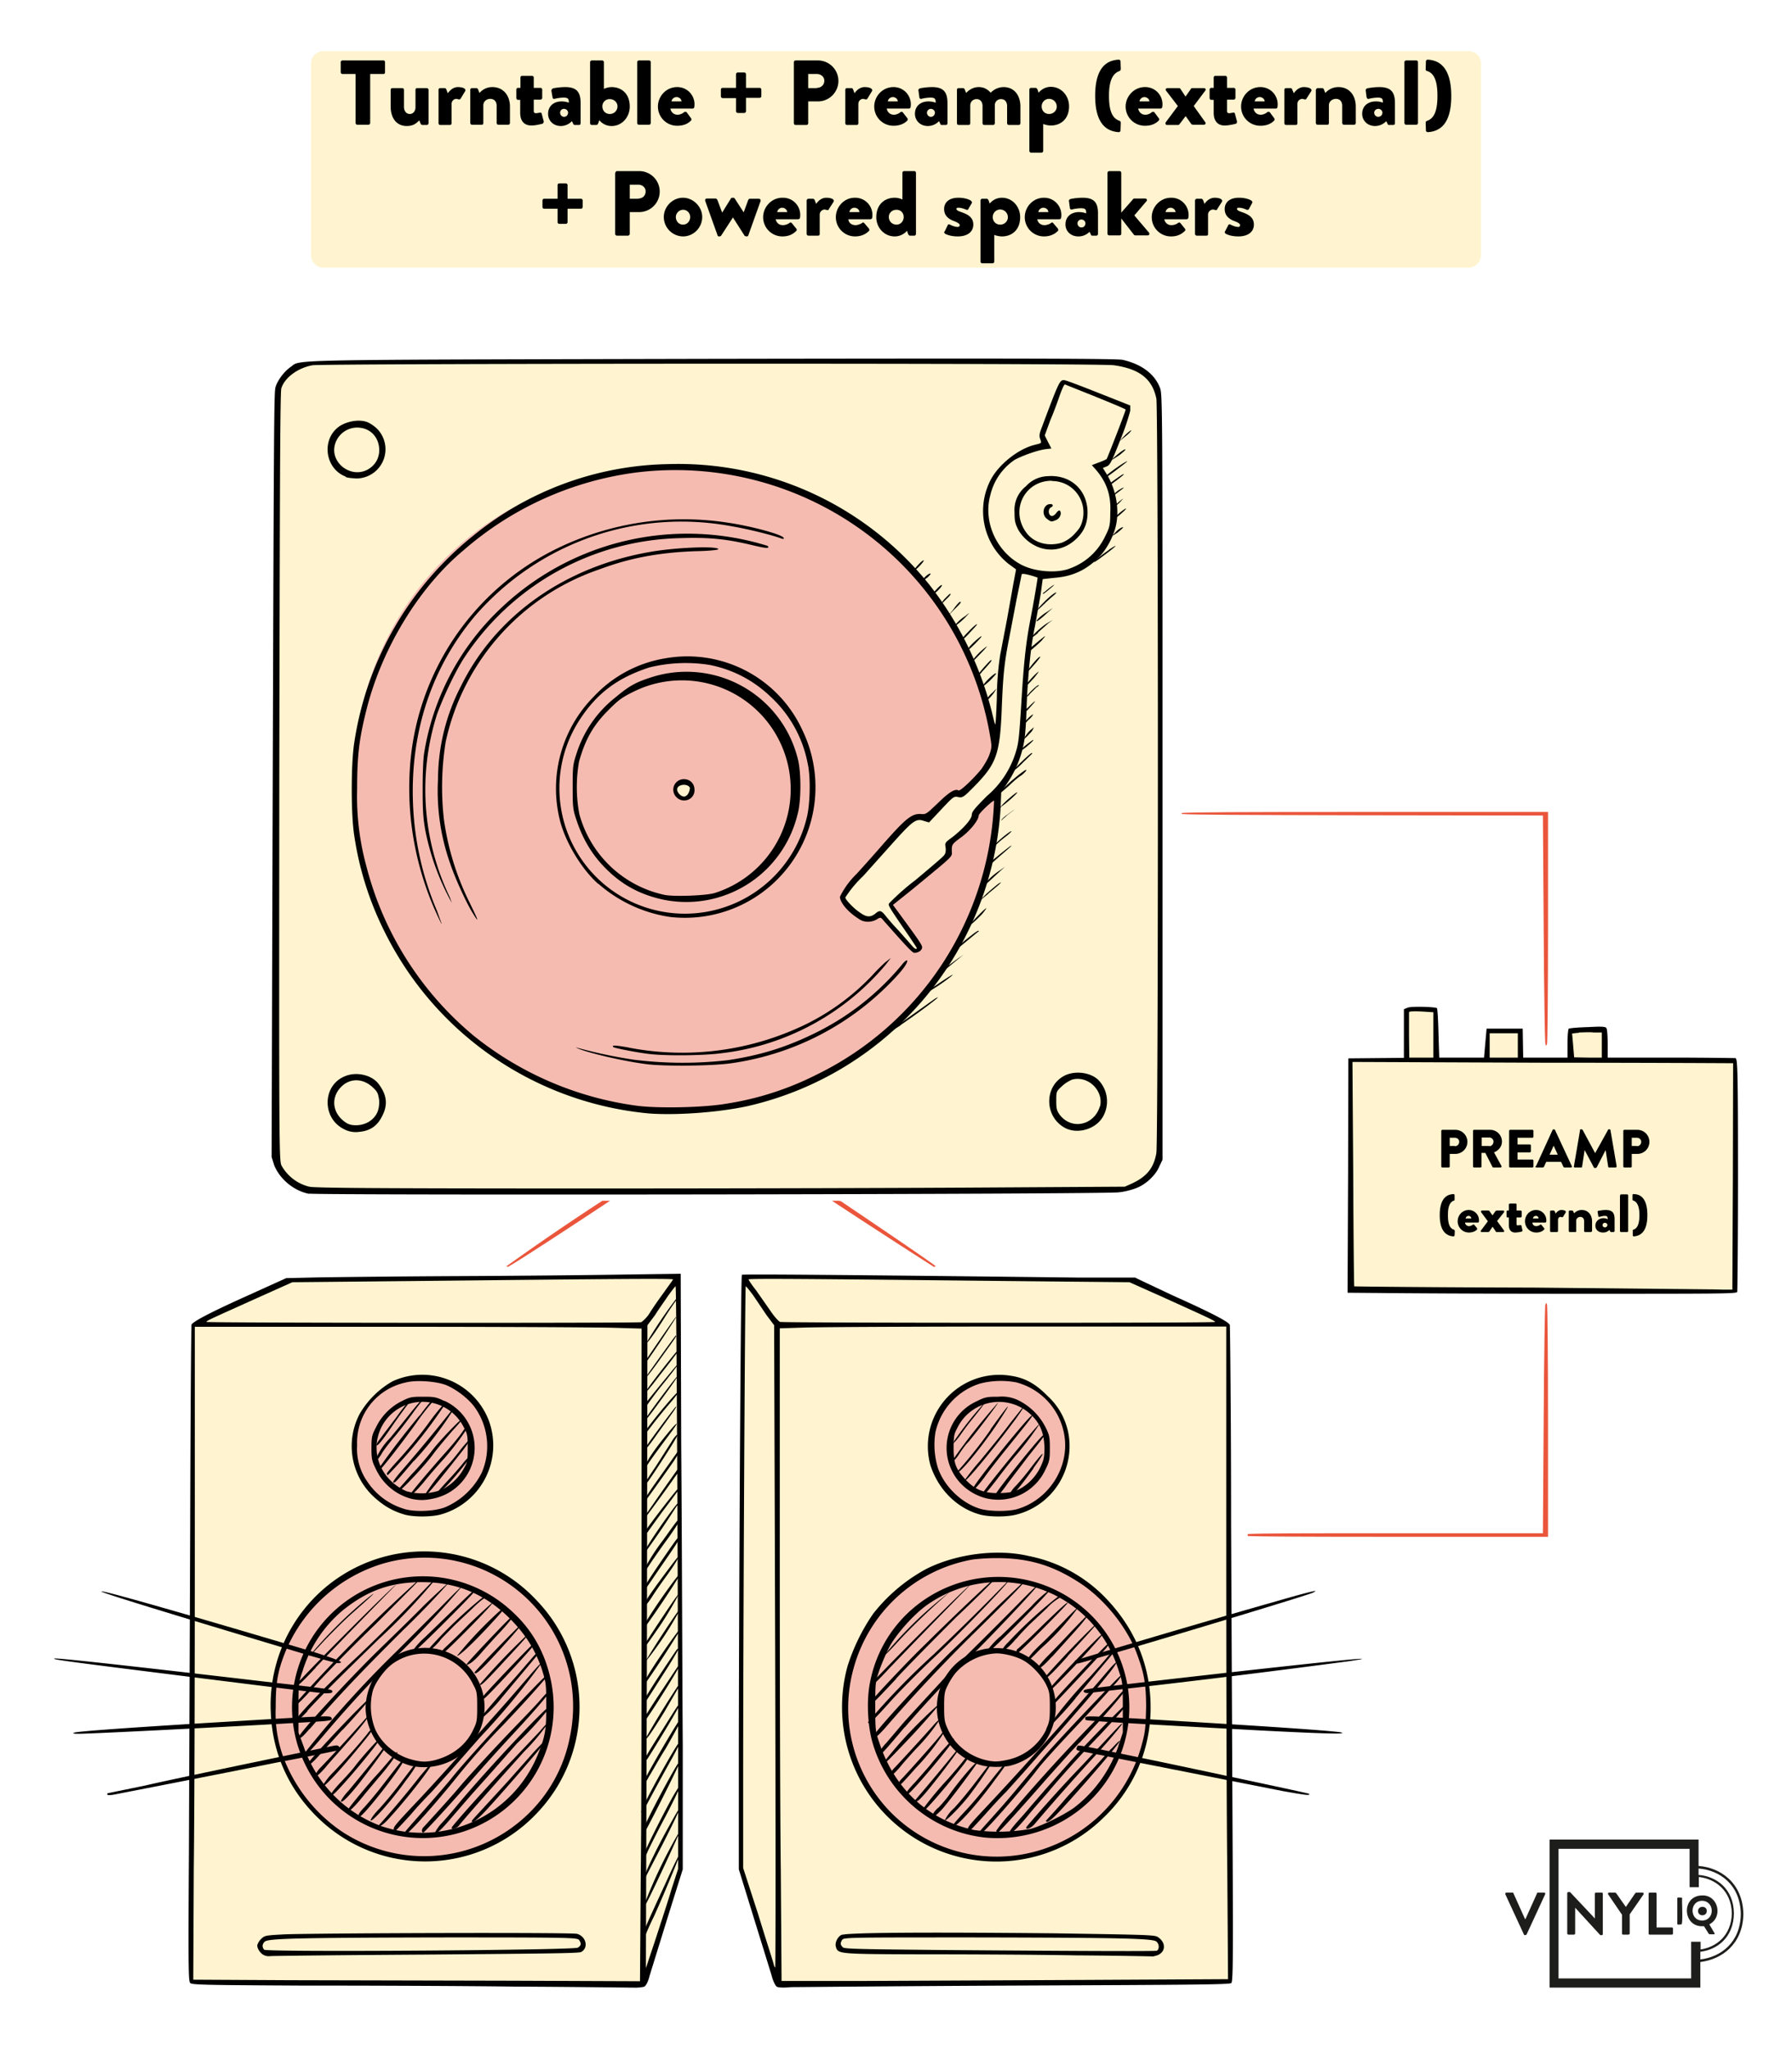 <?xml version="1.0" encoding="UTF-8"?> <svg xmlns="http://www.w3.org/2000/svg" xml:space="preserve" viewBox="0 0 700 800"><path fill="#FFF" d="M0 0h700v800H0z"></path><g fill="#1D1D1B"><path d="M663.5 728.5v-10.3h-58.2V776h58.9v-10c8.3-1 16.6-6.9 16.8-18.7-.2-12.2-9-18.2-17.5-18.8zm-2.9 29.5v14.4h-51.8v-50.6H660v15h3.6v-4c6.3.7 12.7 5.2 12.9 14.2-.2 8.7-6.1 13.2-12.2 14.1v-3h-3.6zm3.6 7v-3c6.6-.8 13-5.6 13.1-15-.1-9.7-7-14.5-13.8-15v-2.5c8.1.6 16.3 6.2 16.5 17.7-.1 11.3-8 16.9-15.8 17.8zM588 739.5c0-.3.1-.6.4-.6h2.4c.2 0 .4.1.4.3l4.5 10h.2l4.5-10c0-.2.2-.3.4-.3h2.4c.3 0 .5.3.4.6l-7.3 15.8-.4.2h-.2c-.2 0-.3 0-.4-.2l-7.3-15.8z"></path><path d="M612.2 739c0-.1.2-.3.5-.3h.6L623 749v-9.7c0-.2.2-.4.5-.4h2.2c.2 0 .4.2.4.4v15.8c0 .3-.2.4-.4.4h-.6l-9.8-10.7v10c0 .3-.2.5-.5.5h-2.1a.5.5 0 0 1-.5-.4V739zM633.5 747.4l-5.3-7.8c-.2-.3 0-.7.3-.7h2.4l.4.2 3.8 5.4 3.7-5.4.4-.2h2.4c.4 0 .5.4.4.7l-5.4 7.8v7.5c0 .2-.3.4-.5.4H634a.4.4 0 0 1-.4-.4v-7.5zM644 739.3c0-.2.2-.4.5-.4h2.1c.3 0 .5.2.5.4v13.2h6c.2 0 .4.2.4.4v2c0 .2-.2.4-.4.4h-8.6a.4.4 0 0 1-.5-.4v-15.6zM655.2 741.1c0-.5 1.4-.2 1.6-.2.2 0 .3 0 .3.2-.2.5.4 10.1-.3 10.2-.2 0-1.7.3-1.6-.2v-10z"></path><path d="M664.9 740c6.3-.2 8.3 8.5 2.8 11.3l2 3.4c.2.2 0 .5-.2.5-.2-.1-2 .1-2-.2l-1.9-3c-8.4.8-9.1-11.9-.7-12zm0 9.8c5 0 5-7.6 0-7.7-5 0-5 7.7 0 7.7z"></path><path d="M666.7 746.1c0 2.2-3.4 2.2-3.4 0s3.5-2.2 3.4 0z"></path></g><path fill="#FEC910" d="M265 498.5 112.5 500l-37.1 17.2-1 256.2 177.1.6 14-44-.7-231.5zM164.5 538c14.4 0 27 12.6 27 27s-11.6 26-26 26-27-11.6-27-26 11.7-27 26-27zm0 188c-32 0-58-28-58-60s27-59 59-59 59 27 59 59-28 60-60 60zM289.5 730l14 44 177.1-.6-1-256.2-37-17.2-152.4-1.5-.7 231.5zm127-165c0 14.4-12.6 26-27 26s-26-11.6-26-26 12.7-27 27-27 26 12.6 26 27zm-86 101c0-32 27-59 59-59s59 27 59 59-26 60-58 60-60-28-60-60zM263.6 308c0-1.7 2.4-3 4-3s3 2.3 3 4-1.3 3-3 3-4-2.3-4-4zM627.1 413.7v-11.4h-13.6v11.4h-19.4v-11.1l-13-.3v11.4h-19.9l-.7-19.2h-11.2v19.2h-21.7l.2 89.8 149.6.6v-89.9z" opacity=".2"></path><path fill="#EA553B" d="M138.6 565c0-14.4 11.7-27 26-27 14.4 0 27 12.6 27 27a26 26 0 0 1-26 26c-14.3 0-27-11.6-27-26zM106.6 666c0-32 27-59 59-59s59 27 59 59-28 60-60 60-58-28-58-60zM416.5 565c0-14.4-11.6-27-26-27s-27 12.6-27 27 11.7 26 26 26 27-11.6 27-26zM448.5 666c0-32-27-59-59-59s-59 27-59 59 28 60 60 60 58-28 58-60zM386.6 312c-4 4-5 5-6 8s-10 10-10 10v4l-23 19 7 10s5 7 4 8c-.8 1-2 0-2 0s-7-8-10-11-3-3-5.2-1.8-4.8-.2-7.8-2.2-5-6-5-6 20-23 25-28 9-3 9-3 6-7 9-9 4 0 4 0 3-2 8.7-8.8c3.4-4 4.3-7.3 4.4-9.2a124 124 0 0 0-123-110c-76 0-128 56-128 125s54 126 128 126c68.4 0 123-56 123.9-124.3l-3 3.3zm-120 0c-1.6 0-3-2.3-3-4s2.4-3 4-3 3 2.3 3 4-2.3 3-4 3z" opacity=".4"></path><path fill="#FEC910" d="M432.8 141H294.6l-170.9 1c-9 0-15 5-15 14l-1 292c0 8 5 17 17 17l308.2-1c7.7 0 19.7-1 19.7-19V157.7c0-4.7-3.6-16.7-19.8-16.7zM265.6 433c-74 0-128-57-128-126s52-125 128-125c64 0 115.8 48 123.1 110-.1 1.9-1 5.1-4.4 9.2-5.7 6.8-8.7 8.8-8.7 8.8s-1-2-4 0-9 9-9 9-4-2-9 3-25 28-25 28 2 4 5 6 5.6 3.5 7.8 2.2 2.2-1.2 5.2 1.8 10 11 10 11 1.1 1 2 0c1-1-4-8-4-8l-7-10 23-19v-4s9-7 10-10 2-4 6-8l3-3.3a125 125 0 0 1-124 124.3z" opacity=".2"></path><path d="M411 666c.3 0 19.9-21 21.3-22.8.7-1 1.1-1.7 1-1.8-.4-.4-22.5 23-22.5 23.8 0 .4 0 .8.2.8zM163.9 552.6a312 312 0 0 0-16 20.8c0 .3.3.4.6.3.5-.2 7-8.3 14-18a93.2 93.2 0 0 1 7-9c0-1-1.4.4-5.6 6zM154.4 571.3c-1.8 2-3.3 3.8-3.3 4 0 .3.2.6.4.6a184 184 0 0 0 22.7-28.2c-.3-.4-4.1 4.1-7 8.2a187 187 0 0 1-12.8 15.4zM151.8 558.8a244.7 244.7 0 0 1 7.5-10.5l.9-1.6-1 1c-.6.6-2.7 3.2-4.5 5.8l-4.8 6.3-2.2 3c-.5.8-.8 1.5-.5 1.5.5 0 2-1.8 4.6-5.5zM123.3 651a3731 3731 0 0 1 31.5-32.4c-2.2 1.4-37.7 37-38.4 38.4-1.4 2.4.8.7 7-6zM420.1 663l13.7-16.3c.7-.8 1.2-1.5 1-1.7-.2-.2-1.3.7-2.3 2-1 1.3-4 4.6-6.5 7.4a182.2 182.2 0 0 0-16.8 20.1c0 .8 6.8-6.4 10.9-11.4zM148.9 567.9c.6-1.3 2.9-4.2 4.8-6.5 2-2.3 5.3-6.6 7.4-9.5 2.1-2.9 4.1-5.5 4.5-5.6.3-.4.3-.4-.3-.3-.4.2-2.9 3-5.5 6.3a564 564 0 0 1-7.4 9.1 27 27 0 0 0-5.5 8c0 1.1.4.9 2-1.5zM126.5 640.7c2.9-3 7.8-8 11-10.8 9-8 10-9 6.5-6.3a172.3 172.3 0 0 0-23.3 23.1c.4-.2 3-2.9 5.8-6zM161.7 570.4a136.6 136.6 0 0 0 15.9-20.8c-.3 0-1 .8-1.7 1.7a688.2 688.2 0 0 1-19.1 23c-2 2.3-3.4 4.2-3.2 4.4.6.5 1.3-.4 8-8.3zM195.8 629.5c.9-1.2 1.4-2 1-2a159.1 159.1 0 0 0-18.3 19c1.2 0 9-7.6 17.3-17zM184.8 622c3.6-4 .4-1.5-7 5.8L166 639.2a31 31 0 0 0-4.3 4.6c0 .3.2.6.5.6.6 0 19.3-18.6 22.6-22.4zM161.1 577.1c2.8-2.9 6.6-7.2 8.5-9.9 2-2.6 5.4-6.6 7.3-8.8 2.1-2.2 3.7-4.2 3.6-4.3-.4-.4-9.4 9-12 12.6-1.3 1.7-4.7 5.8-7.8 9l-5.4 6.1c0 1 1.5-.1 5.8-4.7zM183.5 649.5c1-.5 3-2.4 4.5-4.2a271 271 0 0 1 6.7-7.4c4-4.2 6.5-7.5 5.7-7.2-.7.2-15.7 16-17.7 18.5-.8 1.1-.8 1.1.8.3zM191.4 648.2c6.6-7 12.8-14.1 12-13.8-.7.2-18 18.1-18 18.5 0 1.2 1.8-.2 6-4.7zM165.5 578.7c2-2.5 5.8-6.9 8.3-9.6 4.6-5.3 10-12.8 8.8-12.4-.4.1-1.3 1.3-2.1 2.5s-3.6 4.7-6.4 7.8c-6 6.7-13.5 15.6-13.5 16 0 1 1.6-.4 4.9-4.3zM172.4 639.8l5.3-5.4 6.7-6.3c2.3-2.3 4.5-4.1 4.9-4.1.8-.3 1-1.2.3-1.2a176 176 0 0 0-22.7 21.6c0 .9 3-1.3 5.5-4.6zM167 583.1c.4 0 7.8-9.2 13.9-17 3.8-5 3.4-5.5-.7-.5-1.3 1.7-3.5 4.5-5 6.1a89.1 89.1 0 0 0-8.8 11.2c0 .3.3.4.5.3zM180.6 573c4.6-6 4.5-5.6 3.7-5.3-.4.2-2.1 1.9-3.7 3.9s-4.3 5-6.2 7c-1.8 2-3.3 3.6-3.3 3.8 0 1.4 4.2-2.8 9.5-9.4zM173.1 645.4c.7 0 20-19.5 19.5-19.9-.1 0-4.5 3.9-9.5 8.7-4.8 5-9.3 9.1-9.7 9.5-.4.4-.7 1-.7 1.2 0 .3.1.5.4.5zM403 552.7c-1 0-21.5 25.3-22.7 28 0 .2 0 .5.4.5.3 0 1.9-1.9 3.6-4.1 1.6-2.3 5.8-7.7 9.3-12 9.5-11.8 10-12.4 9.4-12.4zM430.2 638.3c-1.4.8-20 20.2-20 20.8 0 .3.2.5.4.5.3 0 4.2-4 9-9 9.6-10.4 11.8-13 10.6-12.3zM387 558.1a171.8 171.8 0 0 1-13.1 16.5c0 1.8 8-7.6 14.9-17.6 7.3-11 6.2-10.2-1.9 1.1zM384.6 583.3c.3 0 2.4-2.6 4.8-5.7a252 252 0 0 1 6.9-8.8 120 120 0 0 0 9.8-12.9c-.7 0-22.2 26.2-22.2 27.1 0 .1.3.3.7.3zM350.9 640.8c4.4-4.8 11.8-12 18-17.4 2.5-2.2 2.5-2.2-.5.2a153 153 0 0 0-23 22.7c.3 0 2.7-2.4 5.5-5.5zM347.7 651a3731 3731 0 0 1 31.5-32.4c-2.3 1.4-37.7 37-38.5 38.4-1.3 2.4.8.7 7-6zM374.6 567.8c.9-1.4 2.4-3.6 3.8-5 3.1-3.6 12.7-16.4 11.3-15a249.2 249.2 0 0 0-17.4 22c0 .9 1 0 2.3-2zM375.6 559.6a94 94 0 0 1 4-5.3c2.7-3.3 6-7.6 4.7-6.3a127 127 0 0 0-11.7 14.8c-1 1.8 1.4-.8 3-3.2zM399.4 549.6l-5.1 6.4c-2.6 3.6-7.9 10-11.6 14.5a90 90 0 0 0-6.3 8c1.2 0 12.6-14 20.5-24.7 2.5-3.6 3-4.2 2.5-4.2zM406.5 643.7a99.6 99.6 0 0 0 14.7-16.2c-.4.2-2.8 2.4-5.4 5.2-2.7 2.7-6.6 6.8-9 9-3.5 3.3-5.5 5.7-5.5 6.6 0 .6.8-.1 5.2-4.6zM410.9 646.9l7.2-8c3.8-4.1 7.4-8.5 6.6-8.2-.3.1-3 2.9-6 6a376 376 0 0 1-9.4 9.8 47.7 47.7 0 0 0-3.8 4.3c0 1.3 2-.2 5.4-4zM417 646.6c10-10.8 11.5-12.5 10.7-12.2a355 355 0 0 0-19.6 20.5c0 1.2 2.3-.8 9-8.3zM350 655.4c4.4-4.8 15-15.5 23.5-24 8.7-8.2 15.7-15.3 15.7-15.6 0-.5-14.5 13-27.8 26.2-6.5 6.2-22.3 23-22.3 23.7 0 1.3 2.1-.8 11-10.3zM397.5 645.4c.6 0 20-19.5 19.6-19.7-.3-.3-4.6 3.8-9.8 8.8-5 5-9.4 9-9.7 9.2-.3.1-.5.5-.5 1 0 .3 0 .7.4.7zM390.5 583.3c.4-.5 2-2.5 3.3-4.4l8-10.5c6.3-7.9 6.6-8.3 6-8.3-1 0-19.2 22.8-19.2 23.8 0 .7 1 .4 1.9-.6zM403.6 573.3c5.4-7.4 4.7-7.7-.9-.3-1.7 2.3-4.3 5.4-5.8 7a12.7 12.7 0 0 0-2.5 3.3c0 2 2.8-1 9.3-10zM390.6 639a35.7 35.7 0 0 0-4.6 4.9c0 .2.3.5.7.5.8 0 24.2-23.7 23.8-24.1a51 51 0 0 0-7.8 7l-12 11.7zM397 639.8c1.3-1.6 3.8-4.2 5.3-5.7l6.7-6.3a20 20 0 0 1 4.6-3.8c.8-.3 1.1-1.2.4-1.2a167.4 167.4 0 0 0-20.2 18.4 12.9 12.9 0 0 0-2.5 3.2c0 .9 2.9-1.3 5.6-4.6zM168.2 688.6l-4 4.7a354.5 354.5 0 0 1-16.2 19.3c0 1 2-.3 4.8-3.6 8.2-9 18.9-23.3 15.4-20.4zM378 686.1c-.3-.1-1 .4-1.6 1.2-.7 1-3.3 4-5.8 6.9a133.4 133.4 0 0 0-10.4 12.5c0 1.4 1.8-.4 9.6-9.6 7-8.5 8.6-10.6 8.2-11zM372.7 678.9c-.3-.4-6.3 6.3-9.6 10.5l-5.7 6.5c-2 2-3.5 4-3.5 4.3 0 .3.2.5.4.5 1.2 0 19-21.3 18.4-21.8zM357.8 682.8a75.3 75.3 0 0 0 9.2-11.3c0-.3-.7.3-1.7 1.3-3.2 3.7-13.6 15-15.6 17.1a9.8 9.8 0 0 0-2.1 2.8c0 1.3 1 .5 3.8-2.6 1.4-1.8 4.3-5 6.4-7.3zM375 681.8a956.4 956.4 0 0 1-17.5 21c0 1 1 .6 2.6-1.2 3.3-3.4 15.5-19.4 15-19.8zM211.4 663.3c-1.3 1.6-5.5 6-9.2 9.8-9 9.3-19.2 20.4-22.4 24.2-2 2.5-9.9 11.2-14.3 16-.4.3-.7 1-.7 1.4 0 .4.3.8.5.8.4 0 9.4-9.8 19.3-21a837 837 0 0 1 14.6-16.2c10-10.7 16.2-18 16.2-19 0-.4-.4 0-4 4zM356.5 677.3c5-5.4 10.5-11.7 10.5-12.2a170.9 170.9 0 0 0-22.3 23.6c.4.6 2.7-1.8 11.8-11.4zM345.6 674.8a627.5 627.5 0 0 1 35-37.3c16.2-16 20-20 19.3-20l-10.2 9.6c-5.4 5.3-13.4 13.2-18 17.5-11.8 11.6-30.5 32-30.5 33.3s1.2.4 4.4-3.1zM346.9 665.3c3.7-4.2 11.8-12.4 18-18.2 10.7-10 29-29 29.4-30.4a1035.8 1035.8 0 0 1-29.6 29.2 285.7 285.7 0 0 0-25.6 26.4c0 1.3 1.5 0 7.8-7zM353.5 674.3c6.4-7.5 17.5-19.5 26.6-28.5 9.9-9.9 25.7-26.7 25-26.7-.3 0-3.7 3.3-7.5 7.2a2136.3 2136.3 0 0 1-27.3 27.1c-.6 1-4.2 4.8-7.8 8.7s-8.3 9-10.2 11.2l-6.2 7.3a13.2 13.2 0 0 0-2.7 3.8c0 1.6.9.7 10-10.1zM369.4 675.5c-.1-.2-1 .5-1.7 1.5-1.4 1.9-10 11.6-14.9 16.9a12.8 12.8 0 0 0-2.6 3.5c0 1 1.3 0 7.4-7a91.6 91.6 0 0 0 11.8-15zM434.6 676.5 423 688.9a550 550 0 0 0-22 24.3c-.8 1.4 1.6.7 3-.9a888 888 0 0 1 23-26c5.3-5.7 10.6-12 11.3-13.2.2-.7-1.3.9-3.7 3.4zM370.6 701c-1 1.4-2.9 3.6-4 4.7-1.3 1-2.2 2.4-2.2 2.8 0 1.2.8.7 3.3-1.8 2.8-3 13.4-17.2 14-18.5.4-1.6-6.8 6.7-11.1 12.8zM434 682.8l-7.4 8.2-10 10.8a253.3 253.3 0 0 1-8 9c0 1.1 1.6.2 4.3-2.6 7.2-7.5 24.9-28 24.5-28.5-.2-.2-1.6 1.3-3.3 3.1zM416.3 689.7l-8.2 9.2-5.2 6a193 193 0 0 1-5.4 6.2c-1.7 1.9-3 3.6-3 3.9 0 1.5 2-.2 6.4-5.4 2.6-3.2 6.2-7.3 7.8-9.1a449.6 449.6 0 0 1 21-23.2c8.2-8.8 10.3-11.2 9.9-11.6-.3-.4-17.5 17.3-23.3 24zM421.6 680.5c12.5-13.5 18.5-20.6 18-21.1-.1-.1-1.5 1.2-3 3s-5.7 6.2-9.3 9.9a687.2 687.2 0 0 0-32 35.1 53 53 0 0 0-6.1 7.3c0 .4.2.8.5.8.5 0 9.5-10 19.2-21.1 2.7-3 8.3-9.3 12.7-14zM388 694c-5.5 7-8.3 10.3-12.4 14.6-1.8 2-3.3 3.7-3.3 4 0 2.2 8.6-7 16.7-18.2 6.4-8.4 5.6-8.7-1-.4zM420.5 673.9a690 690 0 0 0 16-17.5c1-1.2 1.6-2.1 1.5-2.4-.3-.3-25.3 26-30.8 32.5l-8.4 10a344 344 0 0 1-10.4 12.1c-3.2 3.6-6 6.6-6 6.9 0 .2.2.5.6.5 1 0 16-17.1 21.7-24.5 2.2-3 8.6-10 15.8-17.6zM379.8 699.4a158.2 158.2 0 0 0 8-11.7c0-.3-.5 0-.9.5l-5.6 7.3c-2.8 3.7-6.6 8.3-8.6 10.4a15 15 0 0 0-3.6 4.7c0 1 7.4-6.5 10.7-11.2zM392.9 699.7l7.2-8 13.4-15.2c9.8-11.2 12.1-13.8 18.5-21.7 5-6 5.5-8 .7-2.4a1606.9 1606.9 0 0 1-44 49.4c-9.4 10-10.6 11.3-10.6 12.2 0 .5.1 1 .4 1 .3 0 3-3 6.2-6.5 3.2-3.6 6.8-7.5 8.2-8.8zM197.6 654.5c9.9-10.7 11.7-12.8 11.3-13.2-.4-.2-21 21.4-21 22 0 1.4 1.5-.1 9.7-8.8zM179 704.3c-1.8 2.2-4.6 5.5-6.2 7.2a16.6 16.6 0 0 0-2.7 3.6c0 1.4 2-.4 6.4-5.6l7.8-9a2054.7 2054.7 0 0 0 17.6-19.8 143.2 143.2 0 0 0 13.5-14.9c0-1.7-23.9 23.6-36.4 38.5zM121 675c10.9-12.6 19.8-22 36.3-38.4a358.3 358.3 0 0 0 18.3-19c-.1 0-4.6 4-9.9 9.1-5.2 5.3-13.4 13.2-18 17.7-11.8 11.5-30.8 32.2-30.8 33.5s1 .6 4-2.9zM127.7 676a484 484 0 0 1 28-30.2 399 399 0 0 0 25-26.7c-.2 0-4.3 4-9 8.8l-16.9 16.9a416.8 416.8 0 0 0-35.8 39.6c0 1.6 1.7-.1 8.7-8.4zM135.3 680.7c5.7-6.3 9.6-11.4 8.6-11a602.1 602.1 0 0 1-18.6 20.3 9.6 9.6 0 0 0-2 2.7c0 1.3 1 .5 3.7-2.5 1.5-1.9 5.3-6 8.3-9.5zM124.8 656.2a698 698 0 0 1 22-22.2c9.8-9.8 18-18 18-18.3a620.5 620.5 0 0 0-50 50c0 1.3 3-1.6 10-9.5zM120 668c5-5.5 11.5-12 28-28.1a232.7 232.7 0 0 0 22-23.2c-.2-.2-1.9 1.5-3.9 3.6-9.4 9.8-15.6 16-26 26-13.7 12.7-25.6 25.2-25 26.1.2.4 2-1.2 5-4.3zM196 662.8l13.4-16c.7-.8 1.2-1.6 1-1.8-.2-.2-1.2.7-2.3 2l-6.4 7.4a682.6 682.6 0 0 0-14.1 16.3c-.4.5-.7 1-.4 1a55 55 0 0 0 8.8-8.9zM205.9 638.3a247 247 0 0 0-18.4 19.2c0 1 1.3 0 9.2-8.6 9.5-10.2 10.2-11.2 9.2-10.6zM145.5 675c-.3 0-1.2.7-2 1.9-2.2 2.8-8.7 10.3-13.6 15.3a27 27 0 0 0-4 5.2c0 1 5.2-4.3 12.2-12.7 6-7.2 8-9.8 7.4-9.8zM133.7 675.5c4.1-4.3 11.1-12.3 11-12.6-.7-.5-24.8 25-24.4 25.7.5.8 1.5 0 6.3-5.4l7.1-7.8zM208.1 684.5l-9.4 10.6c-12.8 14-14.4 15.5-14.4 15.9 0 1 1.8-.3 4.7-3.3 4.8-5 20-22.5 22.4-25.7 3-3.8 1.3-2.6-3.3 2.5zM196.7 673.3c5.1-5.4 10-10.6 15.5-17 1-1.1 1.6-2 1.5-2.3-.6-.5-29 30-36.8 39.6-1.8 2.3-6.8 8-11 12.8-4.2 4.7-7.8 8.8-7.8 9-.1.3.1.6.5.6 1 0 11.7-12.1 18.9-21 5.6-7 12.3-14.7 19.2-21.7zM168.5 699.7l7.4-8.2 11.6-13.2a286 286 0 0 0 24.2-29.2c-.3 0-1.7 1.5-3.3 3.3l-10.4 12-12.9 14.5a1231.1 1231.1 0 0 1-20.8 23c-9.2 9.7-10.5 11.2-10.5 12.1 0 .5.2 1 .4 1s3-3 6.2-6.5c3-3.6 6.8-7.5 8.1-8.8zM210.8 676l-11.2 11.8c-7.8 8-23.2 25.2-23.2 25.8 0 .8 2.1.2 3-1 1.7-2.3 18-20.6 25.4-28.8a79.5 79.5 0 0 0 9.5-11.4c0-.2-1.6 1.3-3.5 3.6zM148 693.9c3.7-4.2 7.5-9.5 7.2-9.9-.1-.1-1.3 1-2.5 2.6-1.3 1.5-4.2 5-6.6 7.5-5.2 6-10.2 12.1-10.2 12.5 0 1.4 2.6-1.1 6.8-6.4l5.3-6.3zM163.5 687.7c-.1-.3-.5 0-1 .5l-5.6 7.3c-2.7 3.7-6.6 8.3-8.5 10.4-2 2-3.6 4.2-3.6 4.7 0 1.4 7.9-7.2 13.7-15.4a55 55 0 0 0 5-7.5zM150.7 681.8c-.1-.2-.6.2-1.3 1-2.2 3-10.8 13.4-13.4 16.5a19 19 0 0 0-2.8 3.7c0 1.4 2.6-1.2 6.9-6.5 6.8-8.8 10.9-14.5 10.6-14.7zM148.3 678.9c-.2-.4-6.5 6.6-9.3 10.2-1 1.4-3.5 4.2-5.7 6.5s-3.8 4.3-3.8 4.6c0 .3.2.5.4.5 1.2 0 19.1-21.3 18.4-21.8zM157.8 686.8c-.2-.3-1.4 1.2-9.6 11.8a167 167 0 0 1-5.8 6.9c-1.3 1.3-2.3 2.6-2.3 3 0 .4 0 .7.4.7 1.5 0 18.3-21.6 17.3-22.4zM250.6 757c.4-2.1 1.2-4.1 9.4-21.8 2.9-6.4 5.5-11.8 6-12.1a601 601 0 0 1-10.5 25c-1.6 3.2-3.2 6.9-3.7 8.3-1 3.2-1.6 3.5-1.2.7zM251.6 743.8a193.7 193.7 0 0 1 14.2-29.4c0 .7-11.9 26.4-13.6 29.1-.5 1-.6 1-.6.3zM251.8 732.5c.4-1.9 5.4-12.2 9.8-20 6-10.9 4.8-7.4-2.4 6.8l-7.5 14.5c-.1.2-.1-.4.1-1.3zM251.8 723.4c.4-1.6 6.5-13.7 10.7-21.4 5.3-9.2 3.6-4.6-2.5 7.1a370 370 0 0 0-6.9 13.5c-1 2.6-1.8 3-1.3.8zM250.8 715.5c.6-3 14.5-28.9 15-28.2.4.2-14.4 29.6-14.9 29.6-.3 0-.3-.6-.1-1.4zM250.5 707.3c0-1.8 14.8-28.4 15.2-27.4 0 .4-1.5 3.6-3.5 7.1a1107 1107 0 0 0-11.4 21c-.2 0-.3-.3-.3-.7zM251.8 695c.3-1.4 13.8-24.5 14.4-24.5s-1.9 4.7-6.2 12.2c-2.8 4.4-5.5 9.4-6.5 10.9-1.7 3.2-2.2 3.6-1.7 1.3zM252 686.9c0-.8 1-2.4 8.3-14 5.2-8.3 5-7.8 5.2-7.5.3.1-4.3 8-10.9 18.6-2.3 3.7-2.5 4-2.5 2.9zM252.5 678.2a337 337 0 0 1 12.2-19.8l1.2-1.3-.6 1.3-5.7 9.8c-5.1 8.3-7.8 12.1-7.1 10zM251 672.1c0-.5 3.2-5.6 7-11.3 7.8-11.7 7.2-11 7.5-10.7.4.3-12.1 20.2-14 22.3-.2.3-.5.1-.5-.3zM251.3 664.5c.3-1.2 5.1-8.8 13-20.4.3-.4.6-.4.7-.3.1.1-2.6 4.8-6.2 10.3-8.4 13.2-7.9 12.4-7.5 10.4zM252 656.3c0-1.4 13.7-21.3 14.2-20.8a390 390 0 0 1-13.6 21c-.3.4-.5.2-.5-.2zM252.2 648.7c.3-1.2 13-20.8 13.7-20.8a132 132 0 0 1-13.7 20.8zM251.2 643.1c.2-.7 11.8-18.3 13.4-20.2 2.2-3-4.2 8.3-7.9 13.4-4.3 6.3-6 8.4-5.5 6.9zM252 633.8c3.4-6 13.3-19.8 13.7-19.4.4.4-14.1 22-14.8 22-.3-.1.1-1.1 1-2.6zM251.6 627c0-.4.6-1.8 1.2-2.8 2-3.3 11.7-16.2 12-16.3.6 0-1.6 3.5-5.2 8.4a169 169 0 0 0-5.4 7.9c-1.4 2-2.6 3.4-2.6 2.9zM251 621.4c0-.9 2.1-4.3 7.5-12.2 6.9-10 6.2-8.9 6.6-8.6.3.4-.1 1.2-7.4 11.7-6.1 9-6.7 9.8-6.7 9.1zM251 614a80 80 0 0 1 8-12.7c6.1-8.5 6.1-8.5 6.5-8 .3.2-1.7 3.2-4.2 6.8-2.6 3.5-5.8 8.1-7.2 10.2-2.4 3.7-3 4.4-3 3.6zM252 605.4c0-1.1 12.3-18.9 13.3-19 .5-.1.6 0 .2.2-.4.3-1.4 1.7-2.4 3.3a345.2 345.2 0 0 1-10.8 15.8c0 .2-.2 0-.2-.4zM252 598c0-.7 12.7-17.1 13.4-17.4.8-.3-.4 1.3-6.9 9.9l-5.2 7.2c-.3.8-1.2 1-1.2.3zM252 591.8a1211.3 1211.3 0 0 1 13-18.6c.3-.1.5-.1.7.1.2.3 0 .6-.2.8l-2 2.7c-1.3 2-9.7 13.5-10.9 15-.3.4-.5.2-.5 0zM251.6 585.9c0-.3 1.7-3 3.8-6l9.2-13h.5c.2.2-.8 1.8-2 3.7-4.7 6.7-11.1 15.7-11.3 15.7l-.2-.4zM252 579.1c0-.4 2-3.4 4.3-6.8l6-9.4c1-1.7 2.2-3 2.3-2.7.3.2-3.2 5.8-8.4 13.7-3.6 5.4-4.1 6-4.1 5.2zM252.2 572.4c-.1-1.2 3-6 8.6-12.8 4.2-5.1 4.8-5 .8.3-3 4-7.1 9.5-8.7 12-.4.5-.7.8-.7.5zM252.2 565.2c.3-1 11.7-16.2 11.9-16.1.2.3-.6 1.4-6.9 10.1-4.2 6-5.5 7.4-5 6zM251 560.6c0-1.4 13.6-17.8 14.1-17.3.1.1-1 1.7-2.6 3.6a255 255 0 0 0-7 8.5c-4.9 6.4-4.5 6-4.5 5.2zM252.9 552.8c1.7-2.6 11.4-15.5 11.7-15.5.3 0-2.5 4-7.6 10.9-2.4 3.3-4.5 6-4.6 6-.3 0 0-.6.5-1.4zM251.8 548.4c1.7-2.3 13.2-16.4 13.3-16.2.1.2-2.5 3.7-6 8s-6.4 8.4-6.6 8.8c-.4.5-.8.9-1 .9-.3 0 0-.7.3-1.5zM252.6 542.8c0-.5 10.6-14.1 12.5-16 1.5-1.4-.9 1.9-7.6 10.4-4.6 6-4.9 6.2-4.9 5.6zM253 536.6c1.2-1.8 10.8-15.2 11-15.2.5 0 0 .7-5.7 8.6-2.8 4-5.3 7.2-5.4 7.2-.2 0-.2-.2.1-.6zM252.2 531.3c.7-1.3 11-16.2 11.7-17 .8-.9-.2.8-6.1 9.7-5.3 7.9-7.2 10.4-5.6 7.3zM252.8 523.8a186 186 0 0 1 12-17.6c.5 0 .2.5-.3 1.1-.7.7-3 4.1-5.2 7.6-3.5 5.6-7 10.4-6.6 9z"></path><path d="M41.9 700.6c0-.3 0-.5.2-.5l14.6-3c11.1-2.6 58-12.3 73-15.4 2-.4 2.4-.4 3 .6l.2.9s-11.4 2.4-25.2 5c-23.3 4.7-56.8 11.2-63 12.4-1.5.3-2.8.3-2.8 0zM501.3 699.3l-80-15.8c-.9-.3-1-.6-.6-1.4.7-1-3.4-1.7 34.8 6.2 32.1 6.8 55.4 11.8 55.8 12 .7.8-.9.6-10-1zM29.2 676.4c1.6-.4 13.6-1.4 50.9-3.7 50-3 48.8-3 49.4-2 .4.8 0 .9-2.4 1.2-5.5.6-92 5.1-96.6 5-2 0-2.3-.2-1.3-.5zM492.4 675.6c-44.6-2.4-68-3.7-68.3-4.1-.2-.2-.2-.7-.1-1 .4-.7 1.4-.7 49.1 2.2 37.4 2.3 49.4 3.3 50.9 3.7 2.2.7-6.2.5-31.6-.8zM79.3 655.3c-53.6-6.7-59.7-7.5-57.9-7.8 1.9-.1 22.8 2.1 81.8 9 27.4 3.1 26.6 3 26.6 4 0 .4-.6.6-2.7.6-1.5 0-23-2.7-47.8-5.8zM423.3 660.4c0-1-.8-.8 26.6-4 63.7-7.3 95.7-10.6 76.7-7.8A4669 4669 0 0 1 424.9 661c-1 0-1.6-.3-1.6-.7zM115.4 644.7c-55.4-16.6-76.7-23.2-75.8-23.4 1-.4 38.4 10.4 83.4 23.8 9.3 3 11.9 4 9.2 4.2-.5.2-8.1-2-16.8-4.6zM419.9 649c-.1-.2 0-.6.1-.7.8-.4 46.4-14 76-22.4 15.6-4.5 20.4-5.7 16.6-4-3.1 1.4-90.3 27.6-91.8 27.6l-.9-.4zM407.1 249.8c2.2-2.4 1.2-1.7-3.2 2a12 12 0 0 0-2.7 2.8c0 .6 3.3-2.1 6-4.8zM405.4 247l4-3.6 1.9-1.4-1.7 1c-2 1-6.4 5-6.4 5.6 0 .4 1-.4 2.3-1.5zM406.2 256.4c-.7.2-3.6 3.5-5.1 6-.6.6-.6.6.2 0 2.6-2.6 5.6-6.3 5-6zM403.5 289.2c.5-.7-.1-.3-1.7.9-1.4 1-2.8 2.3-3 2.7-.2.8 3.3-2 4.7-3.6zM405.6 241.5c-1.8 2 0 1 2.8-1.6l2.9-2.6-2.3 1.6c-1.4.8-2.8 2-3.4 2.6zM403.8 264.8c1.5-1.8 2.3-3 1.8-2.5-1.2.7-5 5-5 5.5s.4 0 3.2-3zM401.7 276.9c1.4-1.6 2.6-2.9 2.6-3.1 0-.2-1.2.9-2.6 2.3a11.8 11.8 0 0 0-2.6 3c0 .2 1.2-.8 2.6-2.2zM407.6 231.8c.6-.3 2-1.5 3.2-2.5 2.3-2 0-.6-2.6 1.7-1 .6-1 1-.6.8zM408 235.8c0-.2 1.3-1.3 2.6-2.5 1.5-1.2 2.2-2 2-2-.8 0-4.2 3-6.4 5.5l-1.7 2 1.6-1.3 1.8-1.7zM399.6 297.7c3.6-3.5 4-3.7 3.4-3.7-.5 0-7 6.2-7 6.7 0 .3 1.7-1 3.6-3zM367.6 236l2.2-2.2c1.2-1.1 1.8-2 1.4-2-.2 0-1.1.9-2.2 2-.9 1-1.5 2.1-1.4 2.1zM367.9 228.4c-.2-.1-1 .5-2 1.6-.9.9-1.5 1.8-1.3 1.8.8 0 3.7-3.1 3.3-3.4zM376.6 241.5c2.4-2.5 2.4-2.6.5-1-1.2.7-2.5 1.9-3.1 2.5-2 2.2 0 1 2.6-1.5zM362 225.7a9 9 0 0 0 1.6-1.7c-.4-.4-2.3 1-3 2.2-.5.9-.3.9 1.3-.5zM372.5 238.2c1.5-1.4 2.8-2.8 2.8-3 0-.7-1 0-3.1 3l-2.2 2.6 2.5-2.6zM245.7 409c-5.5-1-6.9-1-6.1-.2.4.4 9.6 2.2 14.1 2.7 6.9.8 21.4.6 28.1-.3a98.7 98.7 0 0 0 64.2-34.6l2-2.6-2.2 1.7c-1.1 1-3.3 3.1-4.8 4.8a91.2 91.2 0 0 1-25.4 19 110.5 110.5 0 0 1-70 9.5zM358.8 221.4c1.3-1.3 2.2-2.5 2-2.6-.2-.4-3.2 2.6-3.8 3.9-.3.5.5-.1 1.8-1.3zM391 315c2.5-1.7 5.8-4.7 6.3-5.5.6-1-4.3 3-6 5-.9 1-.9 1.1-.2.6zM385.5 273l-.5 1 1.1-1a21 21 0 0 0 2.2-2.6l1-1.6-1.6 1.6c-1 .8-2 2-2.2 2.6zM394.2 306.7c1.7-1.7 3.9-3.5 4.8-4 .9-.7 1.8-1.6 1.9-2 .5-1.2-7.4 5.2-9.2 7.5-1.5 2-.8 1.4 2.5-1.5zM384 267.8c-.3.5.7-.3 2.4-1.8 1.7-1.7 2.9-3 2.7-3.1-.5-.3-4.4 3.3-5.2 4.9zM378.4 253c0 .8.1.7 2.8-2 1.5-1.5 2.4-2.6 2.2-2.6-.6 0-5 4.1-5 4.6zM375.6 250c.3 0 1.9-1.5 3.4-3.2 1.7-1.8 2.9-3.1 2.6-3.1-.3 0-1.8 1.3-3.5 3.1-1.7 1.7-2.8 3.1-2.5 3.1zM383.4 262.5c3.3-3.6 4.3-4.8 3.8-4.8s-5.7 6-5.7 6.5c0 .2.9-.6 2-1.7zM380 257.8c-1.4 1.7-.2.8 3-2.6 1.8-1.8 2.9-3.2 2.4-2.8a27 27 0 0 0-5.5 5.4zM351.8 400.2c8.8-6 17.9-13 13.3-10.2l-17.3 12.3c-2.6 2-.3.8 4-2zM439 185.3c0-.2-.3-.2-.6 0-1 .6-4 2.7-5.6 4l.2.5c2-1.3 6-4.4 6-4.6zM403.4 284.9l.5-1-1.2 1a11 11 0 0 0-2.2 2.6l-1 1.5 1.7-1.5c.9-1 2-2 2.2-2.6zM402 280.9c1.4-1.4 2-2.4 1.2-1.8-.6.3-1.9 1.6-2.7 2.5-2 2.6-1.5 2.4 1.4-.7zM433.2 214.7a56.8 56.8 0 0 0-5.5 4.2c-.9 1 0 .6 2.5-1.3 5.6-4.1 7.6-6 3-3zM437.7 191c-.9.3-2 1.4-2.8 2.1-1 1-.8 1 1.3-.5 3.2-2.4 3.5-2.7 1.5-1.7zM434.9 197.8c0 .5 1.9-.9 3-2.2 1.2-1.3 1.1-1.2-.8.3l-2.2 2zM405.7 267.5c-.6-.1-4.5 3.7-4.5 4.3 0 .3.5-.1 1.1-.9l2.5-2.5c.8-.5 1.2-.9 1-.9zM386.1 348.8c4.7-3.8 6.1-5.2 3.8-3.7-1 .8-3.1 2.5-4.7 4l-3 3 4-3.3zM382.3 358.2a17 17 0 0 0 3-3.6c-.3-.3-6.4 6-6.4 6.6 0 .1 1.5-1.1 3.4-3zM386.8 343.7l4-3.7 1.8-1.6-2.3 1.6a25 25 0 0 0-4.4 3.7c-2.6 2.6-1.8 2.6.9 0zM376.2 368.6l5.7-4.7c.5-.2.6-.5.2-.5-.5 0-5 3.5-9.3 7.3-4 3.7-1.4 2 3.4-2.1zM360.2 388.6s.6 0 1.2-.6c.7-.3 2.6-1.6 4.4-2.7 2.7-1.7 8-5.7 5.8-4.5-2 1.1-11.4 7.5-11.4 7.8zM385.1 338.3c0 .5 1 0 4.8-3.5 5.6-4.8 5.3-4.6 5-4.6s-9.8 7.7-9.8 8zM371.4 376.8c2.3-1.9 4.6-3.8 5.4-4.3a85.2 85.2 0 0 0-9.9 7.5c-2.7 2.3-.3.8 4.5-3.2zM388 330.5c-.3.8-.2.8.6-.1.5-.7 2.2-2.2 3.9-3.5 1.7-1.3 2.8-2.4 2.6-2.4-.8 0-6.8 5.1-7.1 6zM393.1 318.3c-1.3 1-2.2 2-1.9 2a35.9 35.9 0 0 1 5-4.1c-.2 0-1.6 1-3 2.1z"></path><path d="M354.3 375c-.2-.3-1.2.6-2.2 1.9a102.5 102.5 0 0 1-34.9 27c-10.6 5.1-20.3 8.1-32.8 10a154 154 0 0 1-37-.2 192.5 192.5 0 0 1-22.5-4.8c2.5 1.6 17.3 5.2 27.2 6.5 7 1 27 .8 34.3-.4a108 108 0 0 0 61.2-31.1c5-5 7.3-8.3 6.7-9zM436.7 200.8c-1.2 1-1.8 1.8-1.6 1.8.3 0 1.7-1 3.1-2.3 3-2.6 1.6-2.2-1.5.5zM441.9 168c-.1-.1-1.3.8-2.5 2l-2.2 2.3 2.5-2c1.4-1.1 2.3-2.2 2.2-2.3zM435.2 178.6c-1.8 1.6-.8 1 2.2-1 1.2-1 2.2-1.8 2.2-2.1 0-.4-2 .9-4.4 3.1zM438.9 180.8a72 72 0 0 0-7.7 5.6l.3.4a91 91 0 0 0 5.2-3.8c4-3 4.6-3.6 2.2-2.2zM435.4 208.2c-1.2 1.3-1.2 1.3 1.2-.3 1.2-1 2.3-2 2.1-2-.2-.3-2 .7-3.3 2.3zM181.2 257a103.6 103.6 0 0 1 84.4-46.9c11.7-.4 18.4.4 28.1 2.7 5.4 1.3 7.3 1.5 6.1.3a105.7 105.7 0 0 0-104.6 24.8 99.2 99.2 0 0 0-29.5 56c-.4 2.4-.6 7.8-.6 14.3 0 8.4.2 11.4 1.1 16.3a96 96 0 0 0 10.3 28l-.8-2.2a97 97 0 0 1-5-71.4c2.3-6.4 7-16.5 10.5-21.9z"></path><path d="M271.6 215.2c5.6-.1 9-.5 9-.8-.3-1.3-16.3-.7-26.2 1-33.7 5.7-60.8 25-74.3 52.4a79.5 79.5 0 0 0-9 36.3 85 85 0 0 0 4.7 32.9c1.7 5.2 6.1 15 8.8 19.4 1 1.6 1.7 2.7 1.8 2.6.2-.1-1.3-3.2-3.2-7.1a105.2 105.2 0 0 1-9.8-32 112 112 0 0 1 .7-30.3 91.6 91.6 0 0 1 60.3-67.4c11.5-4.3 23-6.5 37.2-7z"></path><path d="m172.5 360.6-1.8-5a118 118 0 0 1-9.4-42.8c-.9-27.5 7.5-52.5 24.4-72.5A106.7 106.7 0 0 1 286 205.5c6.5 1.1 16 3.5 19.4 4.8.7.2 1 0 .7-.3-.4-1.3-13-4.7-22.2-6a113 113 0 0 0-65.8 9.9 102.7 102.7 0 0 0-58 86.3 118 118 0 0 0 12.3 60.4zM678 413.1c-.5 0-11.9-.2-25.4-.2H628v-5.4c0-3-.2-5.7-.5-6.1-.3-.6-1.7-.7-7.2-.4-3.8.1-7 .4-7.5.6-.2.1-.5 2.4-.5 5.8v5.5H595l-.1-5.7-.1-5.6h-14.1l-.5 5.6-.5 5.7h-17.5l-.3-9.5c-.1-5.2-.4-9.6-.6-9.8-.5-.5-10-.8-11.4-.2l-1.5.6V413l-10.8.1-10.9.1-.1 45.8-.2 45.7 12.2.1c6.7.1 40.9.3 76 .3 57.6 0 63.6 0 64-.7.1-.5.3-21 .3-45.8 0-40.5-.2-45-.9-45.4zm-61.2-10c1.4 0 4-.2 5.7 0h3.2v9.8h-5.4l-5.4-.1-.4-4.8-.4-4.5 2.7-.3zm-34.9 5v-4.7h11v9.5h-11v-4.7zm-31.4-13c.1-.3 2.4-.3 4.8-.2l4.6.3V412.9h-9.4l-.1-8.8v-9zm126.4 64.3-.2 44.1h-3.5l-3.8-.1-70.2-.7c-38.4-.1-70-.4-70.2-.5-.1-.1-.3-19.9-.4-44l-.3-43.6 74.3.3c41 0 74.4.2 74.4.2l-.1 44.3zM225.4 755c-2.1-.6-101-.3-114.3.2-7.4.4-7.7.4-9.2 1.9-.8.8-1.4 2-1.4 2.5 0 1.3 1.4 3.3 2.8 3.8.6.3 1.7.4 2.2.3s27.9-.4 60.6-.6c48-.4 59.7-.5 60.9-1 3-1.6 2-6.1-1.6-7.1zm.3 5.4c-1.8 1-121.4 1.8-122.5.8-.9-1-.8-2.3.3-3.2 1.4-1.2 13.9-1.5 71.3-1.6 48 0 50.7.1 51.4 1 1 1.4.8 2.2-.5 3zM209.8 625a60 60 0 0 0-104 44c.7 15.6 7 29.6 18.3 40.6a60 60 0 0 0 86-2.1 60 60 0 0 0-.3-82.5zm-3.8 83.5a58.4 58.4 0 0 1-72.7 6.4 61.3 61.3 0 0 1-21.2-25.4 50.1 50.1 0 0 1-4.4-22.9c0-9.6.7-14.1 3.9-22a59.9 59.9 0 0 1 38.2-34.2 58 58 0 0 1 72.8 67.8 56.7 56.7 0 0 1-16.6 30.3z"></path><path d="M215.3 656.6c-2.2-11-7.2-20-15-27.2a51.1 51.1 0 1 0 15 27.2zm-5.2 28.4a49 49 0 0 1-61 28 50.5 50.5 0 0 1-30.5-31.2l-2-5.4v-9.8c0-9.2.1-10 1.6-14.2a49.9 49.9 0 0 1 15.7-23.7c9.7-7.8 18.8-11 31-11 14.2 0 25.9 5.2 35.8 15.8 5 5.3 8.6 11.2 11 18.3 1.5 5 1.7 5.3 1.7 14 0 9.7-.4 12-3.3 19.2z"></path><path d="M178.6 647a23.3 23.3 0 0 0-28.3 2.5 25.2 25.2 0 0 0-7.5 17.1 24 24 0 0 0 17.8 22.8c7.7 1.7 16.2-.7 21.8-6.4a23.2 23.2 0 0 0-3.8-36zm-8 40c-3.8 1-5.9 1-9.6 0-6-1.5-11.8-6-14.4-11.8a24.4 24.4 0 0 1-1-15c1-3.4 4.6-8.3 7.7-10.6a21.2 21.2 0 0 1 31.6 8.2c1.4 2.5 1.5 3.3 1.5 8.6 0 5.1-.1 6-1.5 8.8-2.6 5.8-7.9 10-14.4 11.8zM190.9 554.5a27.8 27.8 0 0 0-37.6-15.2 34.8 34.8 0 0 0-12.8 12.7 27 27 0 0 0 5 31.9c4 3.8 7.7 6 12.5 7.4 3.4 1 10.4 1 14.1 0a28 28 0 0 0 18.8-36.8zm-2.7 20.4a28.4 28.4 0 0 1-14.2 13.5c-4.1 1.7-12.5 2-16.4.6a26.3 26.3 0 0 1-14-10.4 22.2 22.2 0 0 1-4.1-14.3 24 24 0 0 1 19.2-24.6c4-1 11.7-.4 15.4 1 3.8 1.5 8.6 5.1 11.1 8.4a26.1 26.1 0 0 1 3 25.8z"></path><path d="M173.6 547c-3.2-1.6-4.1-1.7-8.3-1.7-4.4 0-5.2.1-8.3 1.7-4.3 2.1-8 5.8-10.1 10.2-1.6 3-1.8 3.8-1.8 8.2 0 4.2.2 5.1 1.8 8.3a21.2 21.2 0 0 0 14 11.5c3.4.7 5.7.5 9.1-.3a20.2 20.2 0 0 0 3.6-38zm-.8 34.5a22 22 0 0 1-14 .7c-10-4.3-14.4-15.2-10-24.6a18 18 0 0 1 32.4-.3c1.4 2.5 1.5 3.3 1.5 8 0 4.8-.1 5.6-1.5 8a20.2 20.2 0 0 1-8.4 8.2z"></path><path d="m266.1 564.8-.2-67.5-21.8.3c-12 .2-40.6.5-63.8.6-23.1.1-48 .4-55.2.5l-13.3.3-4.2 1.9-10.6 4.8c-15.6 7-21.8 10.4-22.2 11.5-.1.6-.4 35.7-.5 78l-.5 127.6c-.3 45.6-.2 50.6.5 51.4.8.7 5.3.8 42.4 1 22.9 0 61 .1 84.5.4 23.5.1 44.3.4 46.1.4 1.9.1 3.9-.2 4.4-.4.7-.4 1.5-2 2.1-4.4l7-22.6 5.9-18.8v-48.6c-.2-26.7-.3-79-.6-116.4zM250.6 604c0 46.9 0 104.1-.3 127.3l-.3 42.2-49.6-.2-87.2-.2-37.7-.2.2-43.7c.3-24 .4-81.3.4-127.5V518H153c42.3 0 81.5.2 87.2.4l10.4.3V604zm0-87.8c-1.8.4-170.4.3-170-.1.3-.6 1.6-1.1 20-9.4l13.6-6.1 50.7-.5c74.1-.8 98-1 98-.6 0 .2-1.7 2.4-3.5 5-2 2.7-4.5 6.3-5.6 8.1a12.7 12.7 0 0 1-3.3 3.6zm14.3 213.4-2.6 8c-1.3 4.5-4.2 13.2-6.2 19.4l-3.8 11.4.4-125.4.2-125.6 3-4c1.4-2.3 3.9-5.7 5.2-7.7 1.5-2 2.6-3.5 2.8-3.5.4 0 1 131.6 1 192.6v34.8zM452.5 756.4c-1.3-1-2.4-1-40.4-1.6-52.5-.5-82-.3-83.6.7-1.4.9-2.4 2.9-2 4.5.8 2.9.8 2.9 33.7 3 16.7 0 43.7.1 60 .4 16.2.1 29.7.4 29.8.4.3.1 1-.1 2-.4 3.3-1.2 3.6-4.8.5-7zm-.6 5.2c-1 .2-22.2.2-85.7-.3-29.5-.3-36.2-.4-36.9-1-1-.9-1.2-1.6-.3-3 .7-.9 3.2-.9 51.5-.9 57.5.1 69.8.4 71.2 1.6 1.2 1 1.2 3 .2 3.6zM432.2 624.2a56.9 56.9 0 0 0-30.3-16.7c-12.3-2.9-28.2-.9-40 5a66.5 66.5 0 0 0-20.8 17.5 76.7 76.7 0 0 0-10 20.4 60.3 60.3 0 0 0 51.4 76 59.7 59.7 0 0 0 48.6-16.8 59 59 0 0 0 18.3-40.3c.7-17-5.2-32.5-17.2-45.1zm14 56.2a59 59 0 0 1-42.7 42.7 58 58 0 0 1-70-72 59 59 0 0 1 46.2-42.2c1.8-.3 6.2-.6 9.5-.6 13.1 0 22.6 3 33.5 10.3 9 6.2 17 16.2 21 26 3.1 8.1 4 12.4 4 22-.2 7.6-.3 9.4-1.5 13.8z"></path><path d="M427.5 631.9a51.4 51.4 0 0 0-72.5-2.5 50.3 50.3 0 0 0-15.1 27.2c-1.5 7.1-1 17.3 1 24 5.9 20 23.2 34.5 43.8 36.8a52 52 0 0 0 41-14.3 50.9 50.9 0 0 0 1.8-71.2zm9.3 50a51.4 51.4 0 0 1-17.3 23.9c-4.3 3-12 6.8-16.8 8.2a71.7 71.7 0 0 1-22 .5c-18-3.8-31.3-16-37.2-34.1-1.5-4.2-1.6-5-1.6-14 0-9.3 0-9.7 1.7-14.6 1-2.7 2.8-7 4.2-9.5 3-5.1 9.3-12.1 14.2-15.6a48.8 48.8 0 0 1 75 25.6c1.5 4.3 1.6 5 1.6 14.3v9.8l-1.8 5.4z"></path><path d="M411.7 660.8a22.7 22.7 0 0 0-20.8-17.3c-5.5-.4-10 .8-14.3 3.6a23.3 23.3 0 0 0 6.8 42.1c2.9.8 7.9.8 11 .2a23.5 23.5 0 0 0 17.3-28.6zm-3 14.4a22 22 0 0 1-15.8 12c-3.6.7-4.9.7-8.5-.2-6.2-1.7-11.5-6-14.1-11.8-1.3-2.8-1.5-3.7-1.5-8.8 0-5.4.2-6.1 1.6-8.8.8-1.6 2.2-3.7 3-4.6a22.9 22.9 0 0 1 15.8-7.5c3.2 0 8.2 1.3 10.8 2.9 3.2 1.8 7 6 8.6 9.2 1.3 2.7 1.5 3.5 1.5 8.8 0 5.1-.2 6-1.5 8.8zM417 558.1a26.1 26.1 0 0 0-7.7-13c-4.8-4.9-9-7.2-14.6-8a27.9 27.9 0 0 0-31.3 34.8c3 9.5 10.3 16.9 19.4 19.4 3.7 1 10.6 1 14.3 0A27.6 27.6 0 0 0 417 558zm-20.1 31.2c-3.5.8-9.8.8-13.5-.1-7.4-2-14.4-8.6-17-16a31 31 0 0 1-1-14 25.8 25.8 0 0 1 17.3-19 32.6 32.6 0 0 1 14.3-.5 25.6 25.6 0 0 1 19 22.6c1 12-7.2 23.8-19.1 27z"></path><path d="M408.4 557.2a23.8 23.8 0 0 0-10.6-10.5 14.7 14.7 0 0 0-7.8-1.4c-4.2 0-5.2.1-8.3 1.7a20 20 0 0 0-9.7 27.5c2.5 5 7.3 8.9 13 10.4a20.3 20.3 0 0 0 23.4-11.2c1.6-3.2 1.7-4.1 1.7-8.3 0-4.4-.2-5.2-1.7-8.2zm-1.9 15.4c-1.7 3.7-5 7.2-8.6 8.9-2 1-3.7 1.3-7.1 1.4-6.2.2-9.7-1.1-13.6-5.2-3.7-4-4.7-6.2-4.7-12.3 0-4.8.2-5.6 1.5-8a18.1 18.1 0 0 1 29-4.8c3.4 3.3 4.8 7 5 12.5 0 3.8-.3 4.9-1.5 7.5z"></path><path d="m481.5 723.4-.6-127.6c0-42.6-.4-78-.5-78.5-.4-1.2-6.6-4.5-22.2-11.5l-10.6-5-4.2-2H422c-93.2-1.1-131.8-1.4-132.2-1.1-.4.3-1 92-1.2 183.5v48.6l5.8 18.8 7 22.6c.5 2.1 1.5 4.1 2 4.4.5.4 2.8.5 5.7.2 2.6 0 42.1-.4 87.9-.6 71.1-.3 83.4-.4 84-1 .6-.8.7-8 .5-50.9zm-178.6 44.8c-.2 0-.4-.4-.6-1 0-.5-2.9-9.2-6-19.4l-6-18.5V696c0-60.4.7-193.8 1-193.8.2 0 1.5 1.6 2.9 3.5l5.2 7.7 3 4 .4 125.4c.2 69 .2 125.4 0 125.4zm-2-256.5-5.6-8c-1.6-2-2.9-4-2.9-4.2 0-.4 24.4-.2 98 .6l50.8.5 13 5.8c17.2 7.8 20.1 9.1 20.5 9.7.3.5-168.3.4-170 0-.6-.3-2.2-2-3.8-4.4zM423.3 773l-87.3.4h-30.7l-.3-43.3c-.3-23.8-.4-81-.4-127.3v-84.2l9.6-.3c5.3-.2 44.6-.4 87.3-.4H479v84c0 46.1.1 103.5.4 127.3l.3 43.5-56.5.3zM406.1 213.8c5 1.7 10.1.5 14.2-3.3 3.4-3.2 4.7-6.6 4.5-11.4-.5-8.3-7-13.8-15.4-13.2a12 12 0 0 0-8.7 4 11.7 11.7 0 0 0-4.4 10c0 3.5.2 4.4 1.5 7a16 16 0 0 0 8.3 6.9zm4.8-26c8 0 13.8 7.3 12 15.2-.6 2.4-1.2 3.4-3.4 5.7a13.2 13.2 0 0 1-4.8 3.2c-5.5 1.6-11.2 0-14.1-4.4-6-8.7-.1-19.9 10.3-19.8z"></path><path d="M120.8 466c3.7.7 311.5.3 316.2-.5 2.3-.2 5.2-1 6.7-1.6 3.7-1.3 7.7-5 9.1-8.4l1.3-2.7V303.4c0-145.8 0-149.6-1-152-2-5.3-7.1-9.2-14.5-10.9-2.2-.5-33-.6-160.4-.4-171.2.4-160.4.2-164.7 3.2-2.4 1.6-5 5.1-5.8 7.6-.7 2.1-.7 4.9-1.3 198.2l-.3 102.6 1 3.2c2.2 5.5 7.8 10.1 13.7 11.2zm-11.7-162.6c.2-108.4.3-150.5.8-151.8 1.3-4.2 6.5-8 12.2-9 5-.7 307-.9 313 0 10 1.4 15 5.3 16.6 13 .8 4 .8 290 0 294.6-1 5.7-3.6 9-9.2 11.7l-3.1 1.4-50.3.3c-27.6.2-98.7.4-158 .4-84.9 0-108.4-.2-110.3-.7a17 17 0 0 1-10.8-8.2c-1-1.8-1-6.4-.9-151.7z"></path><path d="M409 202.6c1.6 1.2 1.7 1.2 3.6.4 1.4-.6 2.2-2.5 1.5-3.5-.2-.4-.8-.2-1.5.8-.8 1-1.5 1.3-2 1.1-1.2-.5-1.2-2.7-.1-3.3 1-.4 1-1.3-.2-1.3-2.7 0-3.7 4-1.3 5.8zM416.6 419.6c-8.8 3.7-9 16.3-.5 20.8 5.1 2.6 12.4.3 15-4.9a12 12 0 0 0-2.1-13.9c-2.9-2.8-8.4-3.6-12.4-2zm13 12.4a9.5 9.5 0 0 1-5 6c-3.9 1.8-8 .6-10.6-2.7-1.2-1.7-1.4-2.4-1.4-5.5 0-3.6 0-3.7 2.2-5.7 1.2-1.2 3-2.2 4-2.6 6.3-1.7 12.4 4.4 10.9 10.5zM271.3 308.5c0-2.6-1.7-4.3-4.2-4.3a4.1 4.1 0 0 0-2.9 7c2.6 2.7 7.1 1 7.1-2.7zm-1.8-1c0 .6-.2 1.5-.6 2.2-.4.8-1.1 1.3-1.7 1.3-1.2 0-2.7-1.6-2.7-2.8 0-2 4.2-2.5 5-.6z"></path><path d="M138.3 325.7a124 124 0 0 0 12 38.2 128.4 128.4 0 0 0 103.1 70.8c10.4.8 26.7-.3 38.4-2.8a127.4 127.4 0 0 0 99-115.5l.3-7 2.6-4a41.7 41.7 0 0 0 6.5-16.8c.3-2 .7-7.6.8-12.3.5-12.8 1.7-24.5 3.3-31.9l2.2-12.3.8-6 4.5-.5c7-.5 12.5-3 17.3-7.9 3.2-3.1 6-8.5 6.9-12.9 1.3-6.4-.2-14-3.7-19.7l-1.5-2.4 1.5-.6c1.3-.5 2-1.9 5.3-10.3a93.8 93.8 0 0 0 3.9-11.4v-2.1l-12.4-4.9c-6.8-2.7-12.8-5-13.5-5-1.7 0-2.1 1-8.7 18.6-1 2.5-1 3.3-.5 4.6.5 1.4.5 1.4-1.9 2-6.7 1.5-14.8 8-17.8 14.3a26.4 26.4 0 0 0 7.2 32.2l3 2.2-1 5.3-2.5 14-2.7 14.1a112 112 0 0 0-1.3 16.5c-.2 6-.5 10.8-.6 10.6-.2 0-.8-2.5-1.5-5.4a133.1 133.1 0 0 0-24.5-49.4 125.6 125.6 0 0 0-102-46.8 123.6 123.6 0 0 0-76 28 127.8 127.8 0 0 0-46.5 81.3c-1.2 8.4-1.2 27 0 35.2zm248.5-132.2a23 23 0 0 1 9.6-14c3-1.6 8.5-3.6 11.8-4.1l2.5-.3-1.3-2.5-1.3-2.6 2.2-6c1.4-3.2 3-7.7 3.8-10 .8-2.2 1.6-4 1.9-3.9l12 4.8c6.4 2.6 11.7 4.8 11.7 5 0 .7-7 18.6-7.4 19.3-.3.2-1.7.9-3.2 1.4l-2.6 1 1.6 1.8c4.2 4.9 6 10 5.6 17 0 4.7-.3 5.6-2 9-3 6.2-8 10.6-14.5 12.8-5 1.6-13 1-18.2-1.7-9.6-5-15-16.6-12.2-27zm4.5 83.4c.5-13 1-18.1 2.8-27.2l3-15.7 2-9.8c.3-.4 2.8.1 6.2 1.3.1 0-1.4 9.2-3 17.4-1.7 9-2.5 17.2-3.4 32.6-.8 12.3-1 14.6-2.1 18.1a36.3 36.3 0 0 1-11.2 17.1c-4.6 4.6-6 6.2-6 7.4 0 1.6-3 5.1-7.4 8.6-3 2.2-3.2 2.3-2.8 4.3.1 1.4 0 2.2-.7 3-.5.7-5.5 4.9-11.1 9.6a90.1 90.1 0 0 0-10.4 9.2c-.3.8.8 2.4 8.1 13 1.5 2.3 2.8 4.1 2.8 4.4 0 .6-1 .1-1.7-.8l-5.3-6a90.5 90.5 0 0 1-5.6-6.4c-1.4-1.6-2-1.7-3.7-.2-1.9 1.4-3.4 1.3-6-.6-2.3-1.5-5.6-5-5.6-5.8a45 45 0 0 1 7-8.4l11.2-12.5c8.1-9 9.4-10.1 12.5-9l2 .6 4.8-5.1c4.6-4.9 4.9-5.2 6.6-4.8 1.7.3 2 .2 6.8-4.7 8-8.3 9.5-12 10.2-29.6zm-248.1 0c6-23.8 20.5-47.6 37.8-62a127.7 127.7 0 0 1 67.3-30.4 124.7 124.7 0 0 1 138.2 101.4c1 5.6 1 5.8 0 8.7-.5 1.5-2 4-3.1 5.6-3 3.7-8.3 8.8-9 8.4-1.3-.8-3.7.7-8 4.9-4.5 4.3-4.7 4.5-6.7 4.3-3.6-.2-6 1.8-15.3 12.4a675 675 0 0 1-9.8 11 32 32 0 0 0-6.5 8.9c0 2.2 3 5.9 7.3 8.6 2 1.5 4.8 1.5 7 .3 1.6-1 1.6-1 3 .7 9.3 10.5 11 12.3 11.8 12.3 1.6 0 3-1 3-2.2 0-1-2-3.7-10.2-14.9l-1.2-1.6 7.5-6c17.2-14.2 15.5-12.5 15.5-15.3 0-2.3.1-2.5 3.8-5.2 3.6-2.7 6.7-6.7 6.7-8.4 0-.8 5.3-5.8 6-5.8a124 124 0 0 1-12.9 50.9 123.1 123.1 0 0 1-56.5 56.1 117.5 117.5 0 0 1-35.2 11.3c-8.5 1.5-26.5 1.9-34.9.8a129 129 0 0 1-63.6-27.2 127 127 0 0 1-42-66 103.4 103.4 0 0 1-3.7-30.4c0-13.2.8-19.7 3.7-31.2z"></path><path d="M235.4 337.8c6.7 7.2 14 11.3 23.5 13.4a44.7 44.7 0 0 0 52.6-33.1c1.5-5.1 1.5-16.4.2-21.6a44.8 44.8 0 0 0-57.2-32.1c-6.2 2-8.6 3.3-14 7.8a45.4 45.4 0 0 0-15.1 21.4c-1.6 4.9-1.7 5.3-1.7 13.7 0 8.4.1 8.8 1.8 13.8 2.3 6.6 5.6 12.1 9.9 16.7zm-9.2-40.5c2.4-8.5 5.4-14 11.4-20 4-4 5.2-5 10.6-7.6a42.5 42.5 0 1 1 30.8 79c-3.7 1-15.7 1.4-19.3.7a44 44 0 0 1-33.4-31.6 56.8 56.8 0 0 1-.1-20.5z"></path><path d="M233.7 345a54.6 54.6 0 0 0 28.1 13 51 51 0 0 0 51.6-73 49.4 49.4 0 0 0-53.4-28 49 49 0 0 0-27.9 14.8 51 51 0 0 0-13.4 48.4c2.1 8.5 8.5 19.2 15 24.9zm-7-64.4c6.6-10 14.6-16 26.9-20a59.3 59.3 0 0 1 23.6-1c9.1 1.8 17.1 6 23.7 12.3a47.5 47.5 0 0 1 14.6 26.2c1.2 5.1 1 16-.4 21.3a49 49 0 1 1-88.4-38.8zM135 186.2c.8.4 2.7.5 4.2.6a11.4 11.4 0 0 0 8.2-19.3c-1.2-1.2-3-2.4-4.2-2.8-3-1-7.1-.3-10.1 1.4-7.7 4.7-6.5 16.8 2 20zm-4.2-12.5a9 9 0 0 1 9.8-6.7c4.8.5 7.9 4.6 7.5 9.6-.3 3-1.9 5.3-4.6 6.8-6.6 3.4-14.5-2.8-12.7-9.7zM134.1 440.7a9.8 9.8 0 0 0 6.2 1.2c4.3-.4 7.1-2.3 9-6.2 2.3-4.4 1.8-8.3-1.4-12.5-2.7-3.6-8.8-4.9-13.2-3-8.7 3.5-9 16.1-.6 20.5zm-.9-16.3c3.5-3.6 8.6-3.5 12.5.2 1.8 1.7 2 2.3 2.4 4.9.2 3.5-.8 6.2-3.5 8.1-2.5 1.9-7 2.3-9.3.8-5.4-3.4-6.3-9.7-2.1-14zM563 441.5c0-.2.2-.4.5-.4h5a4.7 4.7 0 0 1 0 9.4h-2.2v5c0 .1-.2.3-.4.3h-2.5a.4.4 0 0 1-.4-.4v-13.9zm5.3 6c1 0 1.7-.8 1.7-1.7 0-1-.8-1.6-1.7-1.6h-2v3.2h2zM575.4 441.5c0-.2.2-.4.4-.4h6.3c2.5 0 4.6 2 4.6 4.6 0 1.9-1.3 3.5-3.1 4.2l2.9 5.3c.1.3 0 .6-.4.6h-2.8a.4.4 0 0 1-.3-.2l-2.8-5.5h-1.5v5.3c0 .3-.2.4-.4.4h-2.5a.4.4 0 0 1-.4-.4v-13.9zm6.4 6c.9 0 1.6-.9 1.6-1.8 0-.8-.7-1.6-1.6-1.6h-3v3.3h3zM589.5 441.5c0-.2.2-.4.4-.4h8.7c.2 0 .4.2.4.4v2.3c0 .2-.2.4-.4.4h-5.8v2.6h4.8c.2 0 .4.2.4.4v2.3c0 .2-.2.4-.4.4h-4.8v2.8h5.8c.2 0 .4.2.4.4v2.3c0 .2-.2.4-.4.4h-8.7a.4.4 0 0 1-.4-.4v-13.9zM600 455.3l6.5-14.2.3-.2h.3l.3.2 6.6 14.2c.1.2 0 .5-.4.5h-2.3c-.4 0-.6-.1-.7-.5l-.8-1.7H604l-.8 1.7c0 .3-.3.5-.7.5h-2.3c-.3 0-.5-.2-.4-.5zm8.5-4.5-1.6-3.5-1.6 3.5h3.2zM617.1 441.3c0-.2.3-.4.4-.4h.4l.3.2 4.9 9.1 5-9c0-.2.2-.3.3-.3h.3c.2 0 .4.2.4.4l2.4 14c0 .3-.2.5-.4.5h-2.5c-.2 0-.4-.1-.4-.3l-1-6.5-3.5 6.8-.4.2h-.4a.5.5 0 0 1-.3-.2L619 449l-1 6.5c0 .2-.1.3-.3.3h-2.5c-.3 0-.5-.2-.4-.4l2.4-14.1zM634.1 441.5c0-.2.2-.4.4-.4h5.1a4.7 4.7 0 0 1 0 9.4h-2.2v5c0 .1-.2.3-.4.3h-2.5a.4.4 0 0 1-.4-.4v-13.9zm5.3 6c1 0 1.7-.8 1.7-1.7 0-1-.8-1.6-1.7-1.6h-2v3.2h2zM562.4 474.4c0-6.8 3-8.1 5.3-8.2.3 0 .5.1.5.4v1.7c0 .2 0 .4-.2.4-1.8.6-2.4 2.6-2.4 5.7 0 3.2.6 5.2 2.4 5.7l.3.4-.1 1.8c0 .2-.2.4-.5.4-2.3-.2-5.3-1.5-5.3-8.3zM573.7 472.4a4 4 0 0 1 4 4.5c0 .3-.2.4-.4.4h-5c0 .6.5 1.4 1.6 1.4.5 0 1-.3 1.4-.5.2-.2.4-.2.6 0l1 1.2c.1.2.2.5 0 .7-.8.7-1.8 1.1-3.1 1.1-2.5 0-4.4-2-4.4-4.4 0-2.3 1.8-4.4 4.3-4.4zm1 3.3c0-.6-.5-1-1-1-.6 0-1.1.4-1.2 1h2.2zM578.5 480.4l2.7-3.6-2.6-3.5c-.2-.3 0-.7.3-.7h2.6l.3.2 1.2 1.7 1.2-1.7.4-.2h2.6c.3 0 .5.4.3.7l-2.7 3.4 2.7 3.7c.2.3 0 .6-.3.6h-2.5c-.2 0-.3 0-.4-.2l-1.2-1.8h-.1l-1.3 1.9-.4.1h-2.5c-.4 0-.5-.3-.3-.6zM589.4 475.3h-.6c-.2 0-.3-.2-.3-.4V473c0-.2.1-.4.4-.4h.5v-2.3c0-.2.2-.4.4-.4h2.3c.2 0 .3.2.3.4v2.3h1.6c.2 0 .4.2.4.4v1.9c0 .2-.2.4-.4.4h-1.6v2.6c0 .5.3.5.6.5l.8-.1c.2 0 .4 0 .5.2l.4 1.8c0 .2 0 .4-.2.5 0 0-1.5.4-2.6.4-1.6 0-2.5-1-2.5-2.9v-3zM600 472.4a4 4 0 0 1 4 4.5c0 .3-.2.4-.4.4h-5c0 .6.4 1.4 1.5 1.4.6 0 1.2-.3 1.5-.5.2-.2.4-.2.5 0l1 1.2c.2.2.3.5 0 .7-.7.7-1.7 1.1-3 1.1-2.5 0-4.4-2-4.4-4.4 0-2.3 1.8-4.4 4.3-4.4zm1 3.3c0-.6-.5-1-1-1-.6 0-1.1.4-1.2 1h2.2zM605.5 473c0-.2.2-.4.4-.4h1c.2 0 .3.2.4.3l.4.9c.4-.6 1.2-1.4 2.2-1.4 1.2 0 2 .4 1.7 1l-1 1.6c0 .1-.2.3-.5.2l-.5-.1c-.6 0-1 .5-1 1.2v4.3c0 .3-.2.4-.5.4h-2.2a.4.4 0 0 1-.4-.4V473zM612.8 473c0-.2.2-.4.4-.4h1s.3.1.3.3l.4.8a4 4 0 0 1 3-1.3c2.5 0 4 2 4 4.4v3.8c0 .2-.3.4-.5.4h-2.2a.4.4 0 0 1-.4-.4v-3.9c0-.8-.5-1.6-1.5-1.6-.8 0-1.6.6-1.6 1.5v4c0 .2 0 .4-.3.4h-2.2a.4.4 0 0 1-.4-.4V473zM626.4 475.6c.9 0 1.6.4 1.6.4 0-.8-.1-1.3-1.1-1.3-.6 0-1.6.2-2.1.4-.4 0-.5-.2-.5-.5l-.2-1.3c-.1-.4 0-.5.3-.6.2 0 1.6-.3 2.8-.3 2.6 0 3.5 1.1 3.5 3.6v4.6c0 .2-.2.4-.4.4h-1s-.2 0-.3-.2l-.3-.6c-.5.4-1.2 1-2.5 1-1.7 0-3-1-3-2.7 0-1.6 1.3-2.9 3.2-2.9zm.5 3.6c.5 0 1-.4 1-1 0-.4-.5-.8-1-.8s-.9.4-.9.9.4.9 1 .9zM632.9 466.7c0-.2.1-.4.4-.4h2.3c.2 0 .4.2.4.4v14c0 .1-.2.3-.4.3h-2.4a.4.4 0 0 1-.4-.4v-13.9zM638 480.1c1.7-.5 2.4-2.5 2.4-5.7 0-3.1-.7-5.1-2.4-5.7-.2 0-.3-.2-.3-.4v-1.8c0-.2.3-.4.5-.3 2.4 0 5.3 1.4 5.3 8.2s-2.9 8.1-5.3 8.3c-.2 0-.4-.2-.4-.4v-1.8c-.1-.1 0-.3.2-.4z"></path><g fill="#EA553B"><path d="M604.3 509.3c-.3-.8-.3-.8-.7.3-.1.7-.5 21-.6 45l-.3 44h-59.3c-35.5 0-50.2 0-56 .3v.8c5.9.2 20.8.3 56.9.3h60.4v-44.9c0-24.7-.2-45.3-.4-45.8zM532.6 317c-49.3 0-67 .1-71 .4v.4c4 .3 21.4.4 70.2.5l70.9.1.3 43.6c.1 23.9.5 44.2.6 45 .2 1.4.3 1.4.7.7.2-.5.4-21 .4-45.8V317h-72z"></path></g><path fill="#EA553B" d="M235.3 468.8a990.5 990.5 0 0 0-37.5 25.6l.5.2c.7 0 21.9-13.8 40-25.8h-3zM328.8 469.2c-.4-.3-.8-.4-1.3-.4H325a3276.1 3276.1 0 0 0 39.8 25.8c.4 0 .6-.1.6-.3 0-.3-16.4-11.5-36.6-25.1z"></path><path fill="#FEC910" d="M573.7 20H126.3a4.8 4.8 0 0 0-4.8 4.8v74.9c0 2.6 2.2 4.8 4.8 4.8h447.4c2.6 0 4.8-2.2 4.8-4.8V24.8c0-2.7-2.1-4.8-4.8-4.8z" opacity=".2"></path><path d="M139 28.9h-5.2a.7.7 0 0 1-.7-.7v-4c0-.3.3-.6.7-.6h16c.4 0 .6.3.6.7v3.9c0 .4-.2.7-.6.7h-5.2V48c0 .4-.3.7-.7.7h-4.3a.7.7 0 0 1-.7-.7V28.9zM152.6 35c0-.3.3-.6.7-.6h3.8c.4 0 .7.3.7.7v6.6c0 1.5.8 2.8 2.3 2.8 1.4 0 2.2-1.3 2.2-2.6v-6.8c0-.6.4-.7.7-.7h3.7c.3 0 .7.3.7.7v13c0 .4-.4.7-.7.7H165c-.3 0-.6-.3-.7-.5l-.5-1.3c-1 .9-2.1 2.2-4.9 2.2-4.3 0-6.3-3.5-6.3-7.6V35zM171.3 35c0-.3.3-.6.6-.6h1.7c.4 0 .6.2.7.4l.6 1.6c.8-1 2-2.4 4-2.4s3.3.7 2.8 1.6l-1.7 2.8c-.2.3-.4.5-.8.4l-.9-.2c-1 0-1.9.8-1.9 2v7.5c0 .4-.2.7-.8.7H172a.7.7 0 0 1-.7-.7V35zM183.7 35c0-.3.3-.6.7-.6h1.7c.2 0 .5.2.6.4l.6 1.5c.8-.9 2.4-2.3 5-2.3 4.5 0 6.9 3.5 6.9 7.6V48c0 .4-.3.7-.7.7h-3.8a.7.7 0 0 1-.7-.7v-6.7c0-1.5-.8-2.7-2.5-2.7-1.4 0-2.7 1-2.7 2.5V48c0 .3-.1.7-.6.7h-3.8a.7.7 0 0 1-.7-.7v-13zM203.3 39h-1c-.3 0-.6-.4-.6-.7V35c0-.4.3-.7.6-.7h1v-4c0-.4.3-.7.6-.7h3.9c.4 0 .7.3.7.7v4h2.6c.4 0 .7.3.7.7v3.2c0 .3-.3.7-.7.7h-2.6v4.5c0 .7.5.8 1 .8l1.3-.2c.4-.1.7 0 .8.4l.8 3c0 .3-.1.7-.5.9 0 0-2.5.7-4.3.7-2.8 0-4.4-1.7-4.4-5V39zM219.4 39.6c1.6 0 2.8.5 2.8.5 0-1.4-.2-2-2-2-1 0-2.6.2-3.6.5-.5.1-.8-.3-.8-.8l-.4-2.3c0-.6.3-.8.6-1a25 25 0 0 1 4.8-.5c4.4 0 6 1.9 6 6.2v8c0 .3-.3.6-.6.6h-1.6c-.2 0-.5 0-.7-.5l-.5-1a6 6 0 0 1-4.3 1.9c-2.9 0-5-2-5-4.8s2-4.8 5.3-4.8zm1 6c.8 0 1.5-.7 1.5-1.6 0-.8-.7-1.5-1.6-1.5s-1.5.7-1.5 1.5c0 .9.7 1.6 1.5 1.6zM230.5 24.3c0-.4.3-.7.7-.7h4c.4 0 .7.3.7.7v10.4c.4-.2 1.7-.7 3-.7 3.8 0 7.1 2.5 7.1 7.6 0 4.1-3 7.6-7.1 7.6-3.2 0-4.8-2.3-4.8-2.3l-.4 1.2c-.2.4-.4.7-.8.7h-1.7a.7.7 0 0 1-.7-.7V24.3zm7.7 20.2c1.7 0 3-1.3 3-3 0-1.6-1.4-2.8-3-2.8a2.8 2.8 0 0 0-2.9 2.8c0 1.7 1.2 3 2.9 3zM248.9 24.3c0-.4.3-.7.7-.7h4c.3 0 .6.3.6.7V48c0 .4-.3.7-.7.7h-4a.7.7 0 0 1-.6-.7V24.3zM264.5 34a6.7 6.7 0 0 1 6.7 7.8c0 .3-.3.6-.6.6h-8.7c.1 1 1 2.4 2.8 2.4.9 0 2-.5 2.5-1 .3-.2.7-.2 1 0l1.7 2.3c.2.2.3.7 0 1-1.3 1.3-3 2-5.4 2a7.5 7.5 0 0 1-7.5-7.5c0-4 3.2-7.6 7.5-7.6zm1.7 5.6c0-1-1-1.7-1.9-1.7a2 2 0 0 0-2 1.7h4zM287.5 38.3h-5.2a.7.7 0 0 1-.7-.7V35c0-.4.3-.7.7-.7h5.2V29c0-.4.4-.7.7-.7h2.5c.4 0 .7.3.7.7v5.3h5.3c.4 0 .7.3.7.7v2.5c0 .4-.3.7-.7.7h-5.3v5.2c0 .4-.3.7-.7.7h-2.5c-.3 0-.7-.3-.7-.7v-5.2zM310.1 24.3c0-.4.3-.7.7-.7h8.7a8 8 0 0 1 8 8c0 4.4-3.6 8-8 8h-3.8v8.5c0 .4-.3.7-.7.7h-4.2a.7.7 0 0 1-.7-.7V24.3zm9 10c1.6 0 2.9-1.1 2.9-2.8 0-1.5-1.3-2.6-2.9-2.6h-3.4v5.5h3.4zM330.2 35c0-.3.3-.6.6-.6h1.7c.4 0 .6.2.7.4l.6 1.6c.7-1 2-2.4 4-2.4s3.3.7 2.8 1.6l-1.7 2.8c-.2.3-.4.5-.8.4l-.9-.2c-1 0-1.9.8-1.9 2v7.5c0 .4-.2.7-.8.7h-3.7a.7.7 0 0 1-.6-.7V35zM349 34a6.7 6.7 0 0 1 6.7 7.8c0 .3-.3.6-.7.6h-8.6c.1 1 1 2.4 2.8 2.4.9 0 2-.5 2.5-1 .3-.2.7-.2.9 0l1.8 2.3c.2.2.3.7 0 1-1.3 1.3-3.1 2-5.4 2a7.5 7.5 0 0 1-7.5-7.5c0-4 3.2-7.6 7.5-7.6zm1.7 5.6c0-1-1-1.7-1.9-1.7a2 2 0 0 0-2 1.7h4zM362.7 39.6c1.6 0 2.8.5 2.8.5 0-1.4-.2-2-2-2-1 0-2.6.2-3.6.5-.5.1-.8-.3-.8-.8l-.3-2.3c-.2-.6.2-.8.5-1a25 25 0 0 1 4.8-.5c4.4 0 6 1.9 6 6.2v8c0 .3-.3.6-.6.6h-1.6c-.2 0-.5 0-.6-.5l-.5-1a6 6 0 0 1-4.4 1.9c-2.8 0-5-2-5-4.8s2-4.8 5.3-4.8zm1 6c.8 0 1.5-.7 1.5-1.6 0-.8-.7-1.5-1.6-1.5-.8 0-1.5.7-1.5 1.5 0 .9.7 1.6 1.5 1.6zM373.8 35c0-.3.3-.6.7-.6h1.7c.2 0 .5.2.6.4l.6 1.5c.9-1 2.6-2.3 4.9-2.3 2 0 3.4.8 4.7 2.2a7 7 0 0 1 5-2.2c4.4 0 6.6 3.5 6.6 7.6v6.5c0 .4-.3.7-.7.7h-3.8a.7.7 0 0 1-.7-.7v-6.7c0-1.4-.7-2.7-2.4-2.7-1.3 0-2.4 1-2.4 2.4v7c0 .4-.3.7-.7.7h-3.4a.7.7 0 0 1-.7-.7v-6.7c0-1.4-.7-2.7-2.3-2.7-1.4 0-2.5 1-2.5 2.5v7c0 .3-.3.6-.7.6h-3.8a.7.7 0 0 1-.7-.7v-13zM407.5 58.9c0 .4-.3.7-.7.7h-4a.7.7 0 0 1-.7-.7V35c0-.4.3-.7.7-.7h1.7c.4 0 .6.3.8.7l.4 1.2s1.7-2.3 4.8-2.3c4 0 7.1 3.4 7.1 7.6 0 5-3.3 7.5-7.1 7.5-1.2 0-2.6-.4-3-.6v10.4zm2.3-14.4c1.7 0 3-1.3 3-2.9 0-1.6-1.3-3-3-3a2.9 2.9 0 0 0-2.9 3c0 1.6 1.2 2.9 2.9 2.9zM427.8 37.4c0-11.6 5-13.9 9.2-14.1.4 0 .7.3.7.6l.1 3.1c0 .2-.2.6-.4.7-3 1-4.2 4.3-4.2 9.7 0 5.5 1.1 8.8 4.2 9.8.2.1.4.4.4.7l-.1 3c0 .4-.3.7-.7.7-4.1-.3-9.2-2.5-9.2-14.2zM447.2 34a6.7 6.7 0 0 1 6.8 7.8c0 .3-.4.6-.7.6h-8.7c.2 1 1 2.4 2.8 2.4 1 0 2-.5 2.5-1 .4-.2.7-.2 1 0l1.7 2.3c.3.2.3.7 0 1-1.3 1.3-3 2-5.3 2a7.5 7.5 0 0 1-7.6-7.5c0-4 3.3-7.6 7.5-7.6zm1.8 5.6c-.1-1-1-1.7-2-1.7a2 2 0 0 0-1.9 1.7h3.9zM455.4 47.7l4.7-6.3-4.6-6c-.4-.4 0-1 .5-1h4.5c.3 0 .5.1.6.3l2 3 2.1-3c.1-.2.3-.3.6-.3h4.4c.7 0 1 .6.6 1l-4.5 6 4.5 6.3c.3.5 0 1-.5 1h-4.4l-.5-.2-2.2-3.1h-.1l-2.3 3c-.1.2-.4.4-.6.4h-4.3c-.6 0-.8-.6-.5-1.1zM474 39h-.9c-.3 0-.6-.4-.6-.7V35c0-.4.3-.7.7-.7h.9v-4c0-.4.3-.7.7-.7h3.8c.4 0 .7.3.7.7v4h2.6c.4 0 .7.3.7.7v3.2c0 .3-.3.7-.7.7h-2.6v4.5c0 .7.5.8 1 .8l1.3-.2c.4-.1.7 0 .8.4l.8 3c0 .3 0 .7-.4.9 0 0-2.6.7-4.4.7-2.7 0-4.3-1.7-4.3-5V39zM492.3 34a6.7 6.7 0 0 1 6.7 7.8c0 .3-.3.6-.6.6h-8.7c.1 1 1 2.4 2.8 2.4.9 0 2-.5 2.5-1 .3-.2.7-.2 1 0l1.7 2.3c.2.2.3.7 0 1-1.3 1.3-3 2-5.4 2a7.5 7.5 0 0 1-7.5-7.5c0-4 3.2-7.6 7.5-7.6zm1.7 5.6c0-1-1-1.7-1.9-1.7a2 2 0 0 0-2 1.7h4zM501.7 35c0-.3.3-.6.7-.6h1.7c.4 0 .5.2.6.4l.7 1.6c.7-1 2-2.4 3.9-2.4 2 0 3.4.7 2.9 1.6l-1.8 2.8c-.1.3-.4.5-.8.4l-.8-.2c-1.1 0-2 .8-2 2v7.5c0 .4-.2.7-.7.7h-3.7a.7.7 0 0 1-.7-.7V35zM514.1 35c0-.3.3-.6.7-.6h1.7c.2 0 .5.2.6.4l.6 1.5c.8-.9 2.5-2.3 5.1-2.3 4.5 0 6.8 3.5 6.8 7.6V48c0 .4-.3.7-.6.7H525a.7.7 0 0 1-.7-.7v-6.7c0-1.5-.8-2.7-2.4-2.7-1.5 0-2.8 1-2.8 2.5V48c0 .3-.1.7-.6.7h-3.8a.7.7 0 0 1-.7-.7v-13zM537.5 39.6c1.6 0 2.7.5 2.7.5 0-1.4-.2-2-2-2-.9 0-2.6.2-3.5.5-.6.1-.8-.3-.9-.8l-.3-2.3c-.1-.6.2-.8.5-1a25 25 0 0 1 4.8-.5c4.5 0 6.1 1.9 6.1 6.2v8c0 .3-.3.6-.7.6h-1.6c-.2 0-.4 0-.6-.5l-.5-1a6 6 0 0 1-4.4 1.9c-2.8 0-5-2-5-4.8s2-4.8 5.4-4.8zm.9 6c.9 0 1.6-.7 1.6-1.6 0-.8-.7-1.5-1.6-1.5s-1.6.7-1.6 1.5c0 .9.7 1.6 1.6 1.6zM548.6 24.3c0-.4.3-.7.7-.7h4c.3 0 .6.3.6.7V48c0 .4-.3.7-.7.7h-4a.7.7 0 0 1-.6-.7V24.3zM557.4 47.2c3-1 4.1-4.3 4.1-9.8 0-5.4-1.1-8.8-4.1-9.7-.3 0-.5-.4-.5-.7l.1-3c0-.4.3-.7.7-.7 4.1.2 9.2 2.5 9.2 14.2 0 11.6-5 13.8-9.1 14.1-.4 0-.8-.3-.8-.6l-.1-3.1c0-.3.2-.6.5-.7zM217.8 81.5h-5.3a.7.7 0 0 1-.6-.7v-2.5c0-.4.3-.7.6-.7h5.3v-5.3c0-.4.3-.7.7-.7h2.5c.4 0 .7.3.7.7v5.3h5.3c.3 0 .6.3.6.7v2.5c0 .3-.3.7-.6.7h-5.3v5.2c0 .4-.3.7-.7.7h-2.5c-.4 0-.7-.3-.7-.7v-5.2zM240.4 67.5c0-.4.3-.7.6-.7h8.7a8 8 0 0 1 8 8c0 4.4-3.6 8-8 8H246v8.5c0 .4-.4.7-.7.7H241a.7.7 0 0 1-.7-.7V67.5zm9 10c1.6 0 2.8-1.1 2.8-2.8 0-1.5-1.3-2.6-2.8-2.6H246v5.5h3.4zM266.8 77.2c4 0 7.5 3.5 7.5 7.5 0 4.2-3.4 7.6-7.5 7.6a7.6 7.6 0 0 1-7.5-7.6c0-4 3.4-7.5 7.5-7.5zm0 10.5c1.6 0 2.8-1.3 2.8-3 0-1.5-1.2-2.8-2.8-2.8a2.9 2.9 0 0 0-2.8 2.8c0 1.7 1.2 3 2.8 3zM275.5 78.5c-.2-.5.1-1 .6-1h3.4c.3 0 .6.3.7.5l1.9 5 3.4-5.5c0-.1.3-.3.6-.3h.4c.2 0 .4.2.5.3l3.5 5.4 1.8-4.9c.2-.3.4-.4.8-.4h3.3c.5 0 .8.4.7.9l-4.8 13.4c-.1.3-.4.4-.7.4h-.1l-.6-.2-4.6-7.2-4.6 7.1a1 1 0 0 1-.6.3h-.2c-.2 0-.6-.1-.6-.4l-4.8-13.4zM305.7 77.2a6.7 6.7 0 0 1 6.8 7.8c0 .3-.4.6-.7.6H303c.2 1 1 2.3 2.8 2.3 1 0 2-.4 2.5-.8.4-.3.7-.3 1 0l1.7 2.1c.3.3.3.8 0 1-1.3 1.3-3 2.1-5.3 2.1a7.5 7.5 0 0 1-7.6-7.5c0-4 3.3-7.6 7.5-7.6zm1.8 5.6c-.1-1-1-1.7-2-1.7a2 2 0 0 0-1.9 1.7h3.9zM315.1 78.3c0-.4.4-.7.7-.7h1.7c.4 0 .5.2.7.4l.6 1.6c.7-1 2-2.4 4-2.4s3.3.7 2.8 1.6l-1.8 2.8c0 .3-.4.5-.7.4l-.9-.2c-1 0-2 .8-2 2v7.5c0 .4-.1.7-.7.7h-3.7a.7.7 0 0 1-.7-.7v-13zM334 77.2a6.7 6.7 0 0 1 6.7 7.8c0 .3-.4.6-.7.6h-8.6c0 1 .9 2.3 2.8 2.3.8 0 1.9-.4 2.5-.8.3-.3.6-.3.9 0l1.8 2.1c.2.3.3.8 0 1-1.3 1.3-3.1 2.1-5.4 2.1a7.5 7.5 0 0 1-7.5-7.5c0-4 3.2-7.6 7.4-7.6zm1.7 5.6c0-1-1-1.7-2-1.7a2 2 0 0 0-1.9 1.7h3.9zM349.5 77.2c1.2 0 2.5.4 3 .7V67.5c0-.4.3-.7.7-.7h4c.3 0 .6.3.6.7v23.8c0 .4-.3.7-.6.7h-1.7c-.4 0-.6-.3-.8-.7l-.4-1.2s-1.7 2.2-4.8 2.2c-4.1 0-7.2-3.4-7.2-7.5 0-5 3.3-7.6 7.2-7.6zm.7 10.5c1.6 0 2.8-1.3 2.8-3 0-1.6-1.2-2.8-2.8-2.8-1.7 0-3 1.2-3 2.8 0 1.7 1.3 3 3 3zM369 90.4l1.2-2.5c0-.2.5-.4.7-.3 0 0 1.7 1 3.3 1 .3 0 .7-.3.7-.7 0-.3-.3-.8-2-1.5-2.9-1-4.1-2.6-4.1-4.8 0-2.4 1.7-4.4 5.6-4.4 2.3 0 4 .6 4.8 1.1.3.3.6.6.4 1l-1.4 2.4c0 .2-.4.3-.7.2 0 0-1.7-.8-3.1-.8-.5 0-.8.1-.8.5 0 .3.4.7 1.6 1.1 3 1 5 2.2 5 5 0 2.6-2 4.6-6.1 4.6-2.4 0-4.2-.6-5-1.1-.2-.3-.4-.5-.2-.8zM388.4 102c0 .5-.3.8-.7.8h-4a.7.7 0 0 1-.7-.7V78.3c0-.4.3-.7.7-.7h1.7c.4 0 .6.3.8.7l.4 1.2s1.6-2.3 4.8-2.3c4 0 7.1 3.4 7.1 7.6 0 5-3.3 7.5-7.1 7.5-1.2 0-2.6-.4-3-.6V102zm2.3-14.3c1.7 0 3-1.3 3-2.9 0-1.6-1.3-3-3-3a2.9 2.9 0 0 0-2.9 3c0 1.6 1.2 2.9 2.9 2.9zM407.8 77.2a6.7 6.7 0 0 1 6.7 7.8c0 .3-.3.6-.7.6h-8.6c.1 1 1 2.3 2.8 2.3.9 0 2-.4 2.5-.8.3-.3.7-.3.9 0l1.8 2.1c.2.3.3.8 0 1-1.3 1.3-3.1 2.1-5.4 2.1a7.5 7.5 0 0 1-7.5-7.5c0-4 3.2-7.6 7.5-7.6zm1.7 5.6c0-1-1-1.7-1.9-1.7a2 2 0 0 0-2 1.7h4zM421.5 82.8c1.6 0 2.8.5 2.8.5 0-1.4-.2-2-2-2-1 0-2.6.2-3.6.5-.5.1-.8-.3-.8-.8l-.3-2.3c-.2-.6.2-.8.5-1a25 25 0 0 1 4.8-.5c4.5 0 6 1.9 6 6.1v8c0 .4-.3.7-.6.7h-1.6c-.2 0-.5 0-.6-.5l-.5-1a6 6 0 0 1-4.4 1.8c-2.8 0-5-1.9-5-4.7 0-2.8 2-4.8 5.3-4.8zm1 6c.8 0 1.5-.7 1.5-1.6 0-.8-.7-1.5-1.6-1.5-.8 0-1.5.7-1.5 1.5 0 .9.7 1.6 1.6 1.6zM432.6 67.5c0-.4.4-.7.7-.7h4c.4 0 .7.3.7.7V83l4.4-5c.2-.3.4-.5.9-.5h4c.6 0 1 .6.5 1.1l-4.7 5.5 5.7 6.7c.4.5.1 1.1-.5 1.1h-4.9a.9.9 0 0 1-.5-.3l-4.9-6.3v6c0 .3-.3.6-.7.6h-4a.7.7 0 0 1-.7-.7V67.5zM457.4 77.2a6.7 6.7 0 0 1 6.8 7.8c0 .3-.4.6-.7.6h-8.7c.2 1 1 2.3 2.8 2.3 1 0 2-.4 2.5-.8.4-.3.7-.3 1 0l1.7 2.1c.3.3.3.8 0 1-1.3 1.3-3 2.1-5.3 2.1a7.5 7.5 0 0 1-7.6-7.5c0-4 3.3-7.6 7.5-7.6zm1.8 5.6c-.1-1-1-1.7-2-1.7a2 2 0 0 0-1.9 1.7h3.9zM466.8 78.3c0-.4.4-.7.7-.7h1.7c.4 0 .5.2.7.4l.6 1.6c.7-1 2-2.4 4-2.4s3.3.7 2.8 1.6l-1.8 2.8c0 .3-.4.5-.7.4l-.9-.2c-1 0-2 .8-2 2v7.5c0 .4-.1.7-.7.7h-3.7a.7.7 0 0 1-.7-.7v-13zM478.5 90.4l1.3-2.5c0-.2.4-.4.7-.3 0 0 1.7 1 3.3 1 .3 0 .6-.3.6-.7 0-.3-.2-.8-2-1.5-2.8-1-4-2.6-4-4.8 0-2.4 1.7-4.4 5.6-4.4 2.3 0 4 .6 4.8 1.1.3.3.6.6.3 1l-1.3 2.4c-.1.2-.5.3-.8.2 0 0-1.6-.8-3-.8-.5 0-.8.1-.8.5 0 .3.4.7 1.6 1.1 3 1 5 2.2 5 5 0 2.6-2 4.6-6.1 4.6-2.4 0-4.2-.6-5-1.1-.2-.3-.4-.5-.2-.8z"></path></svg> 